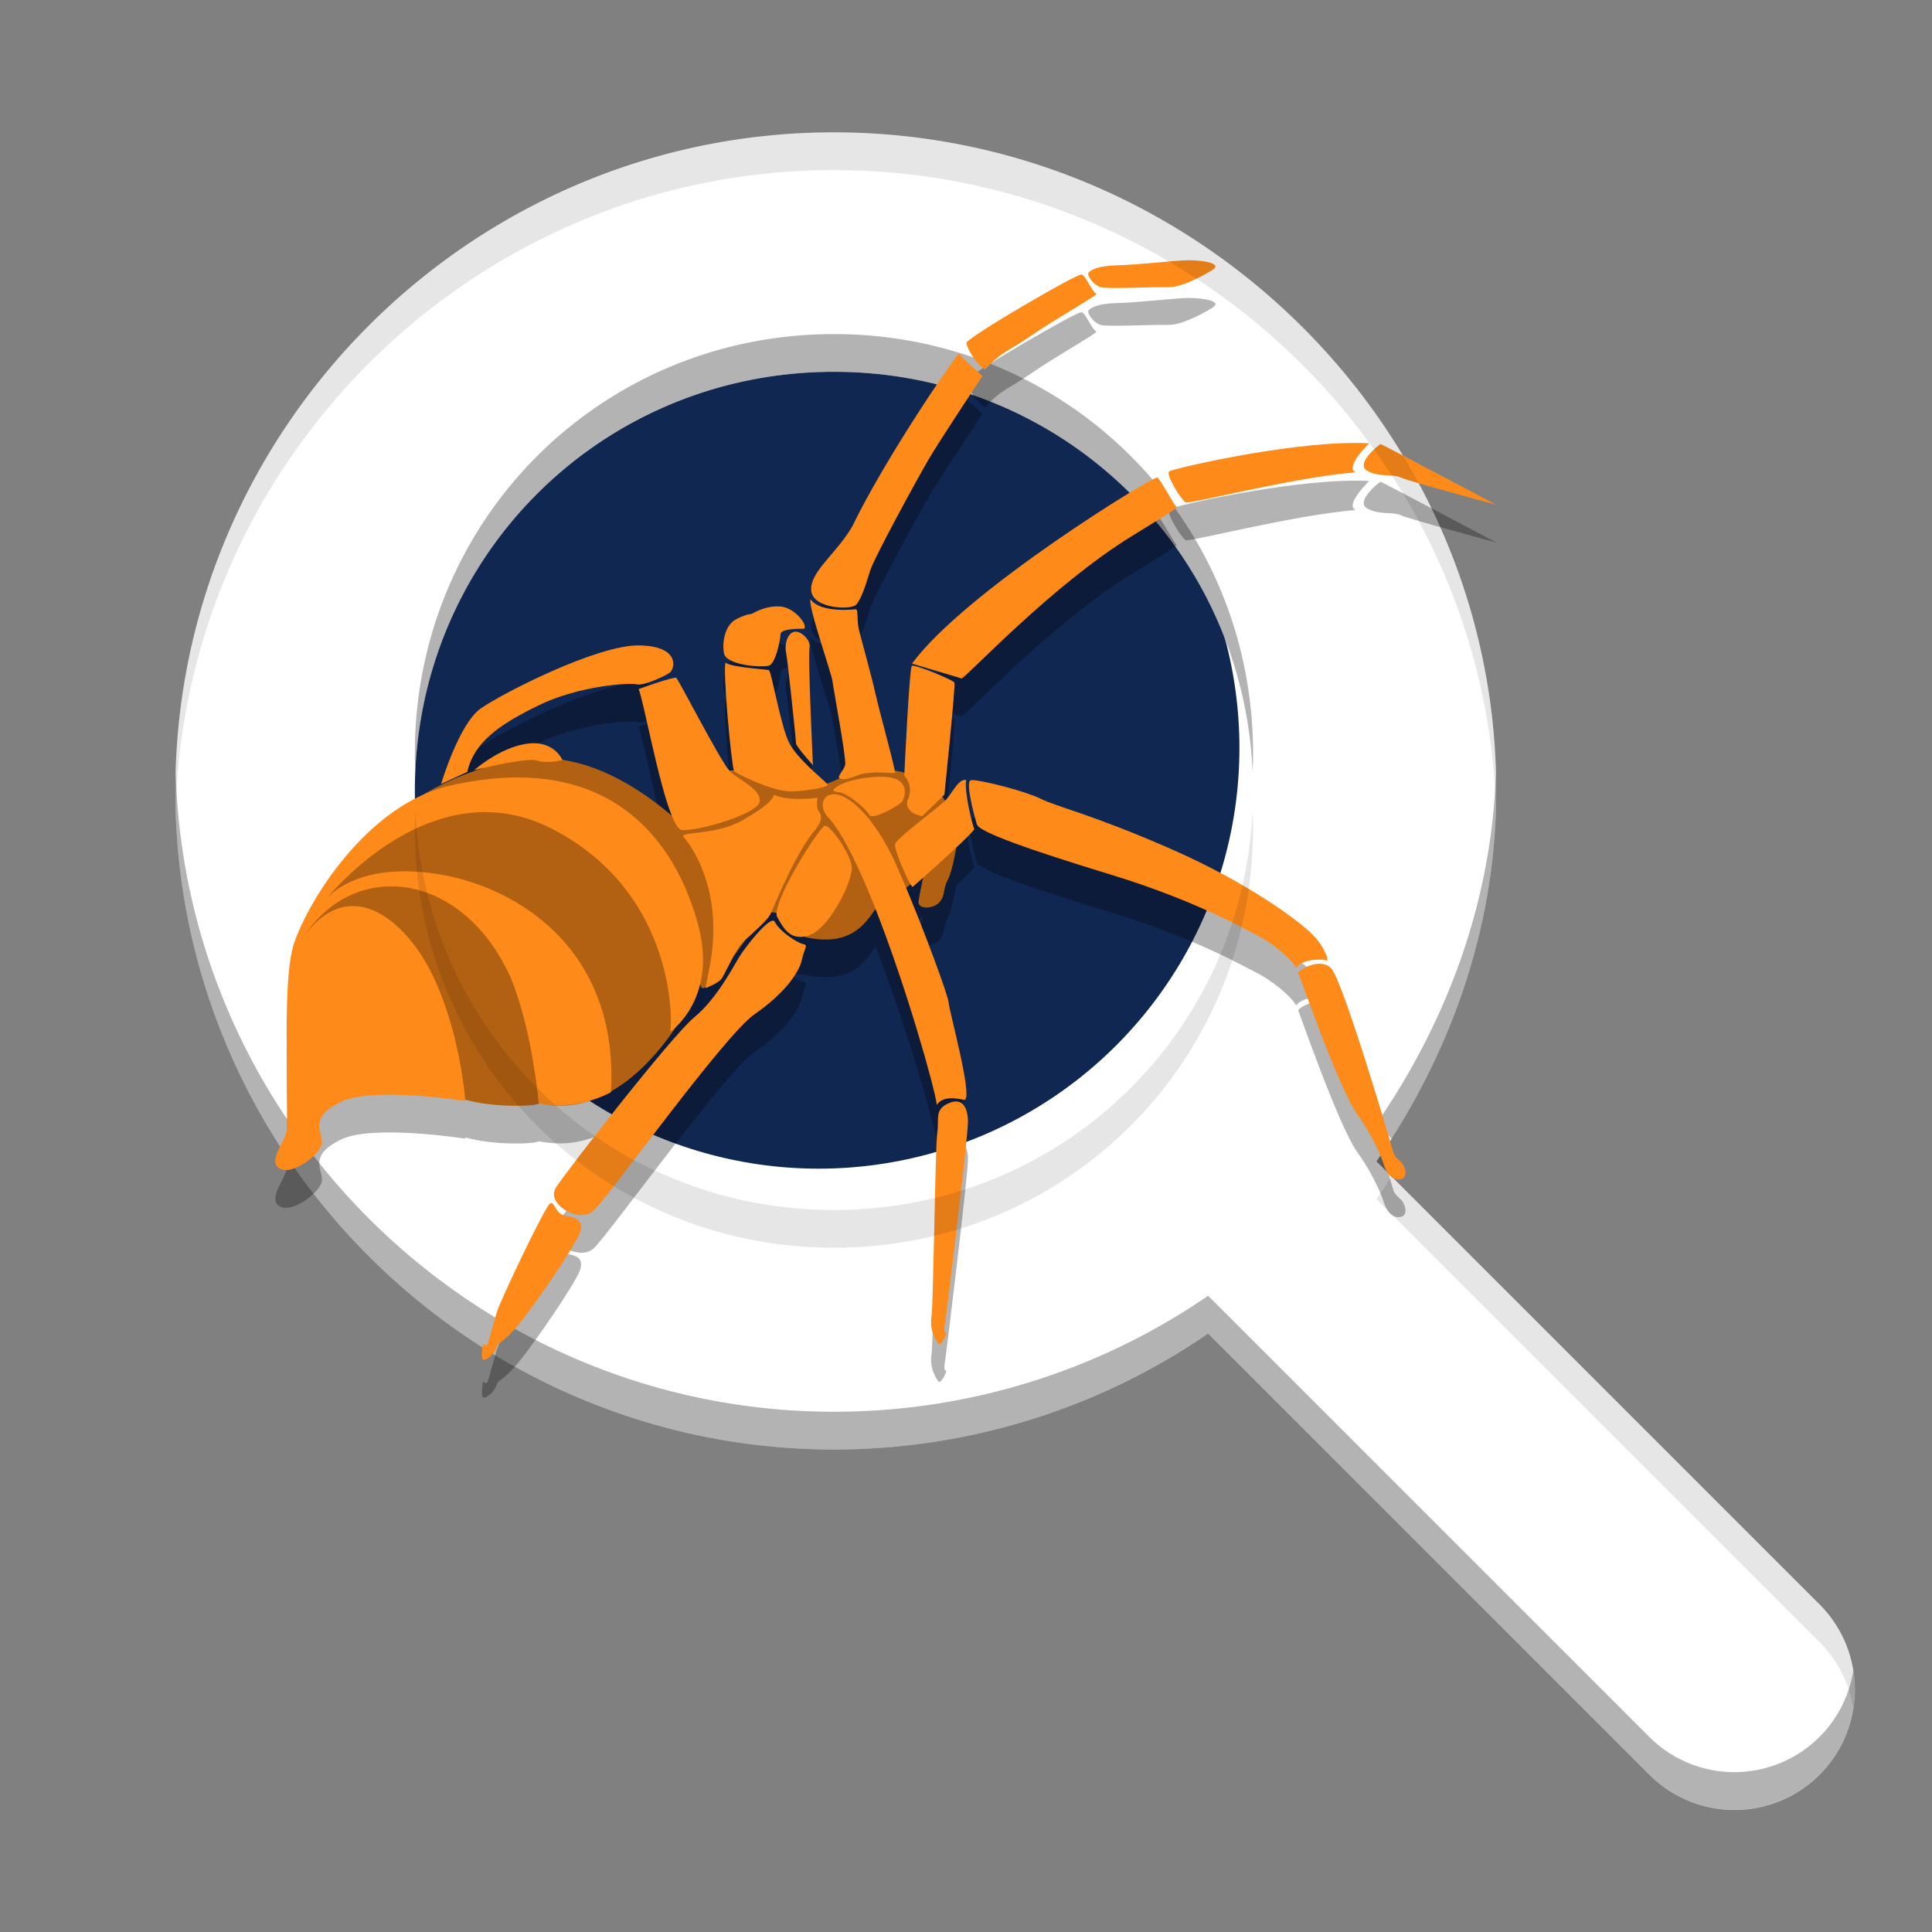 <svg enable-background="new 0 0 216 84.72" version="1.1" viewBox="0 0 512 512" xmlns="http://www.w3.org/2000/svg"><rect x="0" y="0" width="512" height="512" fill="#808080" stroke="none"/><defs><style id="current-color-scheme" type="text/css">.ColorScheme-Text { color:#eeeeec; } .ColorScheme-Highlight { color:#5294e2; }</style></defs><g><circle cx="216.95" cy="198.2" r="122.59" fill="#0f2751" stroke="#fff" stroke-linecap="round" stroke-linejoin="round" stroke-width="22.159" style="paint-order:stroke fill markers"/><path class="ColorScheme-Text" d="m221 35.071c-96.114 0-174.53 78.525-174.53 174.53 0 96.003 78.414 174.53 174.53 174.53 36.556 0 71.008-11.355 99.164-30.741l117.01 117.01a31.907 31.907 0 1 0 44.624-45.615l-117.01-117.01c19.382-28.115 31.732-61.683 31.732-98.172 0-96.004-79.409-174.53-175.52-174.53zm0 63.465c61.796 0 111.06 49.338 111.06 111.06 0 61.723-49.268 111.06-111.06 111.06-61.796 0-111.06-49.341-111.06-111.06 0-61.726 49.268-111.06 111.06-111.06z" color="#eeeeec" fill="#fff" stroke-width="31.732"/><path d="m221 88.535c-61.796 0-111.06 49.338-111.06 111.06 0 1.676 0.045 3.343 0.117 5 2.577-59.369 50.83-106.06 110.95-106.06 60.117 0 108.37 46.696 110.95 106.06 0.072-1.657 0.115-3.324 0.115-5 0-61.726-49.267-111.06-111.06-111.06zm175.44 115.94c-1.045 34.602-13.136 66.438-31.65 93.295l3.982 3.982c17.073-26.838 27.75-58.233 27.75-92.154 0-1.714-0.032-3.42-0.082-5.123zm-349.89 0.123c-0.047 1.662-0.078 3.327-0.078 5 0 96.003 78.415 174.53 174.53 174.53 36.556 0 71.008-11.357 99.164-30.742l117.01 117.01a31.907 31.907 0 0 0 53.965-27.645 31.907 31.907 0 0 1-53.965 17.645l-117.01-117.01c-28.156 19.386-62.608 30.742-99.164 30.742-94.44 0-171.78-75.815-174.45-169.53z" color="#eeeeec" opacity=".3" stroke-width="31.732"/></g><path d="m314.81 78.969c-0.591 1e-3 -1.168 0.021-1.705 0.058-4.307 0.293-12.111 1.171-17.173 1.289-5.056 0.118-6.948 1.279-7.454 1.943-0.507 0.664 1.329 3.418 3.395 3.885 2.072 0.467 13.67-0.147 17.691-0.04 4.026 0.113 10.777-3.913 11.914-4.69 2.36-1.606-2.527-2.458-6.667-2.446zm-28.191 3.775c-1.171-0.287-29.142 15.973-30.527 18.084 0.428 2.415 3.356 6.312 5.006 7.043 4.606-4.932 5.844-4.539 12.207-8.942 6.357-4.403 17.673-10.753 17.233-11.046-1.458-0.968-2.742-4.853-3.919-5.14zm-32.565 21.001c-2.956 3.547-19.949 28.704-28.158 45.685-4.121 7.213-11.198 11.975-10.927 16.957 0.276 4.988 10.567 5.354 11.941 3.851 1.374-1.509 2.584-5.382 3.66-8.906s12.635-24.617 15.451-29.465c2.815-4.848 14.34-22.217 14.34-22.217s-5.562-4.982-6.305-5.906zm105.07 23.638c-19.275 0.027-48.248 6.835-49.262 7.532-1.075 0.738 3.248 7.634 4.318 8.214 1.064 0.58 28.163-6.582 45.076-7.967-2.984-1.34 3.581-7.692 3.581-7.692-1.188-0.062-2.429-0.09-3.714-0.088zm6.754 0.297c-0.282-6e-3 -6.874 5.241-3.541 7.082 3.333 1.835 6.565 0.715 9.025 1.824 2.466 1.103 25.128 7.163 25.128 7.163s-30.337-16.069-30.612-16.069zm-59.18 8.855c-0.85-0.535-50.843 30.05-65.009 49.328l13.148 3.93c1.379-0.4 23.991-24.802 45.312-37.841 10.962-6.79 12.083-7.353 11.514-7.77-0.574-0.417-4.116-7.112-4.966-7.646zm-91.898 32.291c-0.783 1.582 5.58 19.604 5.822 21.733 0.253 2.123 3.755 20.741 3.356 22.172-0.394 1.436-2.27 3.177-1.465 3.565 0.101 0.048 0.206 0.088 0.317 0.12 0.089 0.026 0.186 0.043 0.286 0.058-0.099-0.015-0.197-0.032-0.286-0.058-0.104-0.03-0.201-0.067-0.296-0.11-1.479 0.647-2.627 1.147-3.371 1.369-1.204-1.271-7.931-6.665-10.027-10.81-2.269-4.493-4.684-19.025-5.382-19.268-0.647-0.225-10.068-0.748-11.453-1.987-0.824 1.579 1.378 25.671 2.168 28.532-0.438 9e-3 -0.864 0.024-1.203 0.071-2.445-2.728-13.54-24.309-14.057-24.599-0.518-0.293-8.04 2.263-9.965 2.995 1.345 3.219 5.198 24.753 8.793 33.583-3.591-3.073-8.523-6.806-14.304-9.818-6e-3 -3e-3 -0.012-6e-3 -0.018-0.01-0.015-8e-3 -0.032-0.015-0.047-0.023-0.573-0.298-1.155-0.587-1.744-0.869-0.11-0.052-0.219-0.105-0.33-0.157-0.548-0.258-1.103-0.507-1.663-0.749-0.086-0.037-0.171-0.075-0.258-0.112-1.298-0.551-2.627-1.052-3.98-1.492-0.117-0.038-0.236-0.073-0.354-0.11-0.56-0.177-1.123-0.342-1.691-0.497-0.135-0.037-0.269-0.074-0.405-0.109-0.588-0.154-1.18-0.293-1.776-0.42-0.102-0.022-0.202-0.047-0.304-0.068-0.704-0.144-1.413-0.273-2.126-0.376-0.024-0.056-2.253-5.334-9.461-4.287-7.252 1.053-13.907 7.004-13.907 7.004s1.165-0.291 2.818-0.672c-1.449 0.44-2.849 0.916-4.179 1.412-0.477 0.178-0.961 0.352-1.419 0.534-0.405 0.16-0.783 0.322-1.173 0.484-0.454 0.189-0.908 0.374-1.34 0.563-0.379 0.166-0.734 0.328-1.095 0.493-0.385 0.175-0.765 0.348-1.128 0.521-0.392 0.186-0.761 0.365-1.128 0.546-0.267 0.132-0.526 0.261-0.778 0.389-0.438 0.222-0.85 0.435-1.244 0.644-0.063 0.034-0.122 0.066-0.184 0.099-1.028 0.548-1.839 1.012-2.523 1.412-18.245 8.121-30.832 29.243-34.291 39.18-3.817 10.951-0.822 47.543-2.303 51.073-1.486 3.53-4.618 7.562-1.234 9.065 3.384 1.509 10.924-4.245 10.868-7.201-0.056-2.956-3.458-6.531 5.004-10.647 8.462-4.11 32.96-0.236 32.96-0.236s-0.019-0.237-0.027-0.341c7.744 2.217 18.797 1.744 19.491 1.033h1e-3c1e-3 3.7e-4 0.485 0.102 1.216 0.208-0.147-0.022-0.32-0.043-0.44-0.064 0.278 0.051 0.551 0.081 0.827 0.123 4.61 0.704 8.895 0.143 12.807-1.275-0.033 0.011-0.065 0.02-0.098 0.03 1.562-0.5 3.174-1.145 4.808-2.011 0.01-0.162 0.014-0.321 0.023-0.483-5e-3 0.09-6e-3 0.178-0.011 0.269 7.536-4.267 13.396-11.351 17.253-17.102-0.017 0.016-0.024 0.021-0.041 0.037 1.87-1.773 5.016-5.483 6.451-11.415-2.2e-4 6.8e-4 2e-4 2e-3 0 3e-3 4.7e-4 3e-3 6.9e-4 6e-3 1e-3 0.01 4e-3 0.031 0.012 0.058 0.017 0.088 0.021 0.127 0.046 0.241 0.078 0.345 0.011 0.034 0.019 0.07 0.031 0.102 0.042 0.112 0.093 0.209 0.154 0.287 0.083 0.105 0.183 0.179 0.307 0.214 0.019 5e-3 0.042 6e-3 0.062 0.01 0.046 8e-3 0.095 0.013 0.147 0.011 0.027-6.9e-4 0.054-2e-3 0.082-6e-3 0.035-4e-3 0.073-0.015 0.11-0.023 0.126-0.027 0.264-0.073 0.422-0.149 5e-3 -2e-3 8e-3 -2e-3 0.013-4e-3 1e-3 -6.5e-4 4e-3 -2e-3 6e-3 -3e-3 5e-3 -2e-3 9e-3 -3e-3 0.014-6e-3 -2e-3 0.011-0.041 0.208-0.041 0.208s3.636-1.289 4.458-2.747c0.508-0.9 1.78-3.474 2.969-5.675 3e-3 -5e-3 7e-3 -0.01 0.011-0.016 0.035-0.048 0.069-0.096 0.105-0.144 0.982-1.336 1.861-2.551 2.784-3.845 0.087-0.122 0.179-0.246 0.266-0.368-3e-3 3e-3 -5e-3 6e-3 -8e-3 8e-3 4e-3 -6e-3 7e-3 -0.01 0.011-0.016 2.143-1.994 5.955-5.309 6.609-6.779 0.03-0.067 0.176-0.407 0.219-0.507 6.9e-4 -6e-5 2e-3 5e-5 3e-3 0-2.2e-4 5e-4 -1e-3 2e-3 -1e-3 3e-3 0.116-7e-3 0.228-3e-3 0.338 1e-3 0.151 8e-3 0.298 0.021 0.436 0.047 0.231 0.042 0.444 0.104 0.628 0.175-0.017 0.416 0.028 0.763 0.161 1.006 1.807 3.299 3.221 5.344 6.346 5.299 0.333-4e-3 0.668-0.045 1.005-0.11 6.2e-4 5.6e-4 6.9e-4 6.9e-4 1e-3 1e-3 -6.9e-4 1.7e-4 -3e-3 -1.8e-4 -4e-3 0 0.083 0.076 0.118 0.106 0.202 0.184 0.481 0.104 0.943 0.189 1.398 0.265 0.05 8e-3 0.099 0.016 0.149 0.024 0.429 0.069 0.848 0.128 1.255 0.174 0.016 1e-3 0.032 3e-3 0.048 6e-3 0.872 0.097 1.693 0.14 2.468 0.137 0.025-9e-5 0.049 1.7e-4 0.074 0 0.382-3e-3 0.753-0.015 1.112-0.04 0.371-0.025 0.731-0.063 1.08-0.11 0.339-0.046 0.666-0.103 0.985-0.168 0.018-3e-3 0.036-6e-3 0.054-0.01 0.626-0.131 1.212-0.298 1.763-0.495 0.336-0.12 0.657-0.252 0.968-0.393 0.136-0.062 0.267-0.128 0.399-0.194 0.21-0.105 0.414-0.214 0.613-0.327 0.119-0.068 0.239-0.133 0.354-0.204 0.271-0.167 0.533-0.341 0.784-0.522 0.109-0.078 0.212-0.16 0.317-0.241 0.173-0.133 0.342-0.269 0.505-0.408 0.099-0.084 0.199-0.166 0.294-0.252 0.22-0.197 0.433-0.398 0.637-0.603 0.339-0.341 0.656-0.69 0.957-1.044 0.048-0.057 0.093-0.113 0.14-0.17 0.255-0.306 0.497-0.614 0.729-0.921 0.044-0.059 0.088-0.117 0.132-0.175 0.164-0.221 0.314-0.433 0.468-0.651 0.246-0.346 0.484-0.682 0.712-1.012 0.038-0.055 0.081-0.116 0.119-0.17 8.228 20.891 15.628 47.165 16.253 51.915 2.066-3.018 7.021-1.149 7.415-1.329 2.106-0.985-4.098-23.36-4.318-25.905-0.175-1.97-6.325-18.537-11.232-30.27 6e-3 -5e-3 0.013-0.01 0.02-0.016 0.387-0.293 0.754-0.598 1.1-0.911 8e-3 -6e-3 0.017-0.013 0.024-0.02l-1e-3 -1e-3c5e-4 -4.6e-4 6.9e-4 -6.9e-4 1e-3 -1e-3 4.3e-4 6.9e-4 -4.3e-4 2e-3 0 3e-3 0.273 0.448 0.491 0.722 0.601 0.701 0.224-0.196 1.361-1.201 2.747-2.434-2.7e-4 1e-3 2.8e-4 1e-3 0 3e-3 -0.161 0.801-0.269 1.347-0.437 2.204-0.099 0.5-0.195 0.981-0.284 1.445-0.202 1.046-0.374 1.966-0.467 2.532-1.1e-4 6.4e-4 1.1e-4 2e-3 0 3e-3 -0.022 0.137-0.028 0.266-0.017 0.386 7e-5 6.9e-4 -8e-5 2e-3 0 3e-3 0.011 0.12 0.037 0.231 0.078 0.334 0.567 1.46 3.908 1.274 5.406-0.362 0.214-0.232 0.387-0.459 0.529-0.682 6e-4 -6.9e-4 2e-3 -2e-3 3e-3 -3e-3 0.142-0.222 0.253-0.442 0.342-0.661 5.7e-4 -1e-3 6.9e-4 -3e-3 1e-3 -4e-3 2e-3 -5e-3 3e-3 -0.01 6e-3 -0.016 0.176-0.436 0.27-0.873 0.354-1.332 0.019-0.106 0.04-0.218 0.059-0.327 0.023-0.129 0.045-0.255 0.071-0.389 0.047-0.245 0.102-0.5 0.173-0.766 3.7e-4 -1e-3 6.9e-4 -3e-3 1e-3 -4e-3 1e-3 -6e-3 5e-3 -0.013 7e-3 -0.02 0.142-0.528 0.348-1.101 0.695-1.742 0.01-0.019 0.02-0.046 0.03-0.065 0.099-0.188 0.197-0.403 0.293-0.635 0.036-0.089 0.072-0.181 0.108-0.275 0.051-0.133 0.1-0.276 0.15-0.419 0.119-0.343 0.234-0.705 0.345-1.091 0.032-0.109 0.064-0.211 0.095-0.323 0.126-0.455 0.246-0.924 0.359-1.403 0.18-0.755 0.332-1.471 0.477-2.192 0.16-0.802 0.298-1.552 0.405-2.165 4.4e-4 -2e-3 6.9e-4 -1e-3 1e-3 -4e-3 2.782-2.599 4.929-4.728 4.781-4.972-0.388-0.653-2.709-9.701-2.157-12.955-1.993-0.366-3.525 3.215-5.237 5.14-0.093 0.104-0.226 0.236-0.374 0.376-0.23-0.389-0.411-0.682-0.678-1.117l-5.354 5.191s-1.127-0.172-2.189-0.749c1.062 0.576 2.188 0.746 2.188 0.746l5.883-5.704s2.99-28.911 2.658-29.705c-0.282-0.676-10.618-4.904-11.282-4.414-0.634 0.473-1.857 25.931-1.97 28.317-0.809-0.215-1.658-0.405-2.557-0.558-0.751-3.841-4.1-15.848-5.135-20.467-1.087-4.853-3.693-14.172-4.335-16.756-0.642-2.584-0.147-5.41-0.839-5.545 0 0-9.336 1.154-12.016-2.63zm-8.792 1.87c-3.69-3e-3 -6.708 1.97-6.708 1.97s-1.734 0.079-4.375 1.531c-2.641 1.458-3.659 5.749-3.057 8.947 0.597 3.198 10.252 3.85 11.969 3.237 1.712-0.614 2.951-6.695 3.019-8.333 0.062-1.638 6.199-1.412 6.199-1.412 1.182-0.788-2.286-5.609-6.301-5.913-0.251-0.019-0.5-0.027-0.746-0.027zm4.656 6.707c-0.261 0.021-0.509 0.096-0.735 0.235-1.807 1.12-1.909 4.087-1.594 5.382 0.321 1.301 2.562 22.398 2.618 23.963-0.09 0.715 4.482 5.787 4.482 5.787s-1.369-29.074-0.901-31.163c0.409-1.828-2.044-4.35-3.871-4.205zm-41.228 3.636c-11.019-0.225-36.249 12.656-42.025 16.704-5.777 4.054-10.528 20.033-10.528 20.033l6.931-3.193c1.847-7.77 8.035-12.342 18.906-17.646 10.867-5.309 24.296-6.058 26.007-5.579 1.712 0.473 7.421-2.122 8.749-3.074 1.329-0.952 2.978-7.027-8.04-7.246zm25.145 33.388c0.67 0.574 10.444 5.579 15.495 5.303 4.419-0.241 8.39-0.995 9.155-1.579 0.055-0.042 0.094-0.083 0.115-0.123-0.021 0.04-0.059 0.081-0.115 0.123-0.763 0.585-4.733 1.341-9.154 1.582-5.05 0.276-14.824-4.729-15.495-5.303-3.4e-4 -2.9e-4 -6.9e-4 -2e-3 -1e-3 -3e-3zm38.478 0.289c1.909 0.024 3.581 0.184 4.189 0.127 1.1e-4 6.7e-4 -1.1e-4 2e-3 0 3e-3 -1.216 0.113-6.689-0.642-9.796 0.563-1.556 0.606-2.588 0.922-3.333 1.04-0.37 0.059-0.669 0.068-0.926 0.04 0.257 0.028 0.555 0.019 0.926-0.04 0.745-0.119 1.778-0.438 3.332-1.043 1.554-0.602 3.7-0.715 5.609-0.691zm-0.928 1.169c-0.392 0.017-0.784 0.032-1.17 0.065 0.387-0.033 0.778-0.048 1.17-0.065zm-2.082 0.166c-0.284 0.033-0.57 0.063-0.848 0.103 0.278-0.04 0.563-0.07 0.848-0.103zm-1.727 0.246c-0.279 0.048-0.557 0.096-0.825 0.15 0.269-0.054 0.545-0.102 0.825-0.15zm-1.632 0.324c-0.234 0.054-0.463 0.108-0.685 0.164 0.223-0.057 0.449-0.11 0.685-0.164zm13.724 0.017c0.127 0.224 0.253 0.482 0.364 0.774-0.11-0.291-0.236-0.55-0.364-0.774zm17.249 0.105c-0.179 6.1e-4 -0.318 0.015-0.412 0.044-1.498 0.467 1.025 9.701 1.633 11.7 0.608 1.999 13.75 6.666 35.681 13.36 21.936 6.694 34.891 14.16 38.55 15.995 3.66 1.835 8.992 6.025 10.388 8.62 1.802-2.534 7.353-2.319 8.057-1.908 0.704 0.405-0.282-3.425-3.79-6.96-3.508-3.536-16.834-13.568-37.481-22.628-20.646-9.059-30.415-11.227-34.469-13.282-3.8-1.921-15.479-4.951-18.158-4.942zm-32.398 0.241c-0.235 0.068-0.456 0.136-0.671 0.205 0.217-0.069 0.433-0.137 0.671-0.205zm-1.2 0.378c-0.226 0.08-0.42 0.159-0.613 0.238 0.194-0.079 0.386-0.158 0.613-0.238zm-0.996 0.393c-0.229 0.104-0.412 0.205-0.57 0.301 0.159-0.096 0.341-0.197 0.57-0.301zm-0.886 0.497c-0.224 0.147-0.432 0.286-0.616 0.415 0.182-0.128 0.394-0.269 0.616-0.415zm-1.221 0.924c-0.025 0.031-0.056 0.063-0.074 0.092 0.017-0.029 0.048-0.061 0.074-0.092zm0.117 0.526c3e-3 1e-3 0.011 3e-3 0.014 4e-3 -1e-3 5.5e-4 -3e-3 6.9e-4 -4e-3 1e-3 -4e-3 -2e-3 -6e-3 -3e-3 -0.01-6e-3zm18.625 1.005c-0.065 0.354-0.168 0.71-0.301 1.06 0.133-0.35 0.236-0.706 0.301-1.06zm-38.603 0.276c0.165 0.389 0.26 0.793 0.266 1.217 1e-3 0.103-0.015 0.206-0.043 0.311 0.028-0.106 0.043-0.211 0.041-0.314-6e-3 -0.423-0.1-0.827-0.265-1.214zm15.568 0.418h1e-3s-0.056 0.321-0.105 0.73c0.049-0.409 0.103-0.727 0.103-0.73zm22.734 0.368c-0.067 0.175-0.141 0.349-0.222 0.521-0.01 0.017-0.038 0.041-0.051 0.059 0.014-0.019 0.039-0.043 0.05-0.061 0.082-0.171 0.157-0.345 0.224-0.519zm11.009 0.464c-0.232 0.219-0.548 0.493-0.89 0.784 0.34-0.29 0.661-0.568 0.89-0.784zm-49.109 0.337c-0.028 0.087-0.062 0.176-0.109 0.265 0.047-0.089 0.081-0.177 0.109-0.265zm-0.15 0.331c-0.05 0.086-0.105 0.172-0.171 0.259 0.067-0.087 0.121-0.173 0.171-0.259zm-0.229 0.328c-0.073 0.089-0.151 0.18-0.241 0.27 0.09-0.09 0.168-0.181 0.241-0.27zm-0.296 0.323c-0.099 0.097-0.206 0.193-0.323 0.29 0.116-0.097 0.224-0.194 0.323-0.29zm-0.375 0.334c-0.086 0.071-0.182 0.142-0.277 0.212 0.095-0.071 0.191-0.142 0.277-0.212zm40.553 0.461c0.351 0.519 0.866 0.908 1.397 1.196-0.531-0.288-1.046-0.677-1.397-1.196zm-41.203 4e-3c-0.231 0.156-0.474 0.311-0.742 0.467 0.268-0.156 0.51-0.311 0.742-0.467zm-1.087 0.66c-0.29 0.16-0.593 0.318-0.916 0.476 0.322-0.158 0.626-0.316 0.916-0.476zm-70.194 0.197c0.666-4e-3 1.337 0.015 2.013 0.047-0.675-0.032-1.346-0.048-2.013-0.044-0.65 4e-3 -1.295 0.028-1.936 0.065 0.641-0.037 1.286-0.064 1.936-0.068zm2.198 0.055c0.675 0.036 1.354 0.09 2.037 0.164-0.683-0.074-1.362-0.129-2.037-0.164zm-4.342 0.025c-0.638 0.041-1.271 0.094-1.899 0.166 0.629-0.071 1.262-0.125 1.899-0.166zm6.476 0.15c0.688 0.077 1.379 0.172 2.075 0.29-0.695-0.118-1.387-0.213-2.075-0.29zm-8.472 0.028c-0.612 0.071-1.219 0.155-1.821 0.253 0.602-0.098 1.21-0.183 1.821-0.253zm73.05 0.198c-0.352 0.166-0.718 0.329-1.098 0.491 0.38-0.162 0.747-0.325 1.098-0.491zm-62.453 0.072c0.675 0.115 1.355 0.254 2.037 0.41-0.682-0.156-1.361-0.295-2.037-0.41zm-12.566 6e-3c-0.611 0.102-1.217 0.219-1.819 0.347 0.601-0.128 1.207-0.245 1.819-0.347zm-2.028 0.393c-0.388 0.085-0.771 0.181-1.155 0.276 0.384-0.095 0.767-0.191 1.155-0.276zm16.926 0.081c0.685 0.163 1.373 0.343 2.065 0.549-0.691-0.206-1.38-0.386-2.065-0.549zm58.668 0.089c-0.385 0.16-0.781 0.316-1.187 0.47 0.405-0.154 0.803-0.311 1.187-0.47zm-78.11 0.467c-0.274 0.077-0.549 0.153-0.821 0.235 0.272-0.082 0.547-0.158 0.821-0.235zm21.536 3e-3c0.688 0.206 1.379 0.438 2.072 0.688-0.693-0.25-1.384-0.482-2.072-0.688zm54.961 0.163c-0.399 0.147-0.805 0.29-1.216 0.43 0.41-0.141 0.818-0.283 1.216-0.43zm-78.847 0.563c-0.195 0.067-0.394 0.128-0.587 0.197 0.194-0.069 0.392-0.13 0.587-0.197zm77.167 0.027c-0.445 0.148-0.894 0.289-1.345 0.427 0.45-0.139 0.9-0.279 1.345-0.427zm-50.938 0.03c0.216 0.08 0.433 0.165 0.65 0.249-0.217-0.084-0.433-0.169-0.65-0.249zm1.274 0.497c0.205 0.084 0.409 0.169 0.614 0.256-0.205-0.087-0.41-0.173-0.614-0.256zm52.597 8e-3c-0.045 0.021-0.09 0.043-0.136 0.064 0.045-0.021 0.091-0.042 0.136-0.064zm-4.635 5e-3c-0.534 0.161-1.067 0.315-1.596 0.46 0.53-0.146 1.063-0.299 1.596-0.46zm-78.021 0.381c-0.264 0.107-0.522 0.221-0.783 0.331 0.261-0.111 0.519-0.225 0.783-0.331zm31.353 0.16c0.212 0.095 0.424 0.189 0.637 0.289-0.213-0.1-0.425-0.194-0.637-0.289zm44.243 0.136c-0.297 0.077-0.596 0.157-0.887 0.228 0.291-0.071 0.591-0.151 0.887-0.228zm-42.972 0.459c0.192 0.093 0.383 0.182 0.575 0.279 6.028 3.051 10.931 6.695 14.917 10.63-3.985-3.934-8.888-7.576-14.916-10.627-0.192-0.097-0.384-0.188-0.576-0.282zm41.054 7e-3c-0.165 0.037-0.335 0.079-0.497 0.113 0.162-0.035 0.331-0.076 0.497-0.113zm-75.687 0.103c-0.297 0.135-0.591 0.275-0.885 0.415 0.294-0.14 0.587-0.279 0.885-0.415zm73.959 0.253c-0.055 0.01-0.112 0.021-0.166 0.031 0.054-0.01 0.111-0.021 0.166-0.031zm-1.282 0.214c-0.071 0.01-0.143 0.022-0.212 0.031 0.069-0.01 0.142-0.021 0.212-0.031zm-1.156 0.139c-0.039 3e-3 -0.086 0.011-0.125 0.014l-3e-3 -3e-3c0.042-3e-3 0.084-7e-3 0.127-0.011zm-73.45 0.318c-0.289 0.145-0.58 0.289-0.865 0.439 0.285-0.149 0.575-0.293 0.865-0.439zm-2.136 1.128c-0.184 0.102-0.373 0.201-0.555 0.304 0.182-0.104 0.371-0.202 0.555-0.304zm-2.256 1.31c-0.247 0.151-0.487 0.305-0.73 0.459 0.243-0.153 0.483-0.307 0.73-0.459zm-1.736 1.103c-0.25 0.164-0.497 0.33-0.743 0.495 0.246-0.166 0.492-0.331 0.743-0.495zm-1.663 1.127c-0.242 0.169-0.486 0.338-0.723 0.508 0.238-0.17 0.481-0.339 0.723-0.508zm-1.694 1.22c-0.187 0.139-0.379 0.277-0.562 0.416 0.183-0.139 0.375-0.277 0.562-0.416zm-1.889 1.446c-0.79 0.626-1.54 1.248-2.257 1.863 0.718-0.615 1.467-1.236 2.257-1.863zm-2.525 2.093c-0.703 0.608-1.378 1.209-2.005 1.789 0.628-0.58 1.302-1.181 2.005-1.789zm-4.109 3.808c-0.244 0.243-0.461 0.467-0.688 0.698 0.23-0.234 0.44-0.451 0.688-0.698zm73.746 0.658c1.131 1.365 2.169 2.751 3.119 4.147-0.95-1.396-1.988-2.782-3.119-4.147zm-61.877 0.756c0.049-1e-3 0.097 1e-3 0.146 0-0.217 7e-3 -0.433 0.026-0.65 0.038 0.168-0.01 0.335-0.032 0.504-0.038zm1.602 0c0.141 3e-3 0.282 5e-5 0.423 6e-3 -0.028-1e-3 -0.056-3e-3 -0.084-4e-3 -0.113-4e-3 -0.226 1e-3 -0.34-1e-3zm-3.252 0.123c-0.923 0.093-1.841 0.232-2.75 0.425 0.909-0.193 1.827-0.331 2.75-0.425zm5.313 3e-3c0.114 0.011 0.227 0.02 0.341 0.033-0.114-0.013-0.227-0.021-0.341-0.033zm-17.283 0.259c-0.227 0.241-0.447 0.475-0.65 0.695 0.207-0.226 0.416-0.447 0.65-0.695zm19.257 0.013c0.124 0.022 0.247 0.044 0.371 0.068-0.124-0.023-0.247-0.046-0.371-0.068zm-10.158 0.175c-0.495 0.108-0.988 0.229-1.478 0.367 0.49-0.137 0.982-0.259 1.478-0.367zm12.144 0.248c0.124 0.031 0.248 0.065 0.372 0.098-0.124-0.033-0.248-0.066-0.372-0.098zm-13.677 0.136c-0.982 0.277-1.95 0.615-2.904 1.012 0.954-0.397 1.923-0.735 2.904-1.012zm15.703 0.449c0.071 0.024 0.142 0.051 0.214 0.075-0.071-0.024-0.142-0.051-0.214-0.075zm-24.443 0.255c-0.59 0.659-1.096 1.242-1.384 1.589-0.013 0.015-0.033 0.035-0.045 0.05 0.291-0.351 0.81-0.948 1.429-1.639zm5.678 0.374c-0.464 0.197-0.925 0.407-1.381 0.633 0.457-0.226 0.917-0.436 1.381-0.633zm20.581 0.041c0.076 0.031 0.152 0.059 0.228 0.091-0.076-0.031-0.152-0.06-0.228-0.091zm-22.027 0.626c-0.472 0.235-0.94 0.483-1.403 0.749-0.448 0.257-0.891 0.531-1.329 0.817 0.439-0.286 0.881-0.559 1.329-0.817 0.462-0.265 0.931-0.514 1.403-0.749zm23.881 0.195c0.112 0.054 0.225 0.107 0.337 0.163-0.112-0.056-0.225-0.109-0.337-0.163zm1.913 1.001c0.114 0.065 0.227 0.131 0.341 0.197-0.114-0.066-0.227-0.132-0.341-0.197zm-28.694 0.48c-0.432 0.286-0.86 0.584-1.281 0.899 0.421-0.314 0.849-0.613 1.281-0.899zm30.591 0.676c0.099 0.065 0.196 0.134 0.294 0.2-0.098-0.066-0.196-0.135-0.294-0.2zm-31.924 0.263c-0.413 0.31-0.821 0.634-1.223 0.971 0.402-0.337 0.809-0.661 1.223-0.971zm81.476 0.729c0.734 1.222 1.419 2.447 2.034 3.667-0.615-1.22-1.3-2.444-2.034-3.667zm-47.78 0.252c0.086 0.065 0.172 0.13 0.258 0.195-0.086-0.066-0.171-0.131-0.258-0.195zm-35.039 0.091c-0.413 0.35-0.82 0.714-1.22 1.093 0.4-0.378 0.807-0.743 1.22-1.093zm-1.305 1.173c-0.411 0.391-0.816 0.796-1.213 1.219-0.389 0.413-0.768 0.845-1.142 1.288 0.374-0.443 0.753-0.874 1.142-1.288 0.397-0.422 0.802-0.827 1.213-1.219zm38.041 0.092c0.093 0.079 0.187 0.155 0.28 0.235-0.093-0.08-0.187-0.156-0.28-0.235zm81.524 1.445c-1.842 0.107-7.031 6.682-8.716 9.335-1.858 2.922-5.996 11.228-12.099 16.267-6.103 5.045-33.895 40.786-36.659 45.127-2.764 4.335 6.104 9.61 9.949 6.154 3.845-3.463 34.644-46.512 42.628-52.041 7.984-5.535 11.846-11.042 12.583-14.409 0.738-3.373 1.841-3.925 0.293-4.252-1.548-0.327-6.306-3.422-7.522-5.995-0.111-0.139-0.267-0.198-0.457-0.187zm-79.79 0.112c0.101 0.097 0.203 0.193 0.304 0.292-0.101-0.098-0.203-0.195-0.304-0.292zm-42.229 0.977c-0.368 0.44-0.728 0.893-1.081 1.361 0.353-0.468 0.714-0.922 1.081-1.361zm43.934 0.751c0.088 0.095 0.175 0.192 0.263 0.289-0.088-0.096-0.175-0.194-0.263-0.289zm-45.11 0.739c-0.35 0.469-0.693 0.952-1.028 1.449-8e-3 0.011-0.017 0.021-0.025 0.033 0.342-0.51 0.695-1.001 1.053-1.482zm46.759 1.143c0.067 0.081 0.133 0.166 0.2 0.248-0.067-0.082-0.133-0.166-0.2-0.248zm1.49 1.915c0.043 0.058 0.087 0.114 0.13 0.173-0.043-0.059-0.087-0.114-0.13-0.173zm43.795 0.067c0.416 1.069 0.804 2.13 1.143 3.17-0.34-1.04-0.727-2.101-1.143-3.17zm-42.373 1.978c0.072 0.109 0.144 0.218 0.215 0.328-0.071-0.11-0.143-0.219-0.215-0.328zm1.408 2.269c0.072 0.123 0.142 0.248 0.214 0.372-0.071-0.124-0.142-0.249-0.214-0.372zm217.22 1.448c-2.926-0.113-6.042 2.155-5.89 2.328 0.203 0.231 10.652 30.596 15.708 37.645s7.015 13.271 7.015 13.271 1.082 4.088 3.998 3.925c2.917-0.152 1.508-3.946 0.331-4.853-1.171-0.912-1.694-1.943-1.694-1.943s-13.514-46.355-16.734-49.299c-0.805-0.733-1.759-1.035-2.734-1.073zm-215.85 1.039c0.037 0.072 0.073 0.147 0.11 0.219-0.037-0.073-0.073-0.147-0.11-0.219zm-18.616 3.741c0.322 0.719 0.639 1.438 0.935 2.16-0.296-0.722-0.614-1.442-0.935-2.16zm1.251 2.968c0.275 0.69 0.547 1.379 0.8 2.066-0.252-0.688-0.526-1.377-0.8-2.066zm1.033 2.73c0.266 0.742 0.526 1.48 0.767 2.215-0.241-0.734-0.502-1.474-0.767-2.215zm0.928 2.727c0.258 0.8 0.504 1.593 0.735 2.378-0.23-0.784-0.478-1.58-0.735-2.378zm0.795 2.59c0.258 0.885 0.499 1.756 0.725 2.614 1.16 4.421 1.889 8.365 2.355 11.457-0.472-3.104-1.208-7.08-2.355-11.457-0.225-0.857-0.468-1.731-0.725-2.614zm58.604 1.935c-0.269 0.217-0.425 0.327-0.425 0.327 6e-5 -3.6e-4 -4e-5 0 0 0 0 0 0.203-0.152 0.425-0.326zm-55.402 12.982c0.138 0.968 0.255 1.813 0.34 2.546-0.086-0.73-0.204-1.604-0.34-2.546zm0.415 3.213c0.065 0.605 0.116 1.062 0.147 1.421-0.034-0.368-0.086-0.863-0.147-1.421zm130.17 2.591c-0.541 0.02-1.162 0.173-1.872 0.485-3.795 1.667-2.426 4.104-2.972 7.731-0.546 3.626-1.041 45.769-1.526 48.685-0.484 2.917 0.405 5.326 1.93 7.443 1.07-0.096 2.027-2.916 2.027-2.916s-0.827 7e-3 -0.478-1.864c0.338-1.858 6.323-51.067 6.188-54.468-0.11-2.763-0.952-5.181-3.296-5.096zm-99.408 0.419c-0.058 0.012-0.116 0.024-0.174 0.035 0.058-0.011 0.116-0.024 0.174-0.035zm-2.995 0.45c-0.117 0.012-0.233 0.022-0.348 0.033 0.115-0.01 0.232-0.021 0.348-0.033zm-5.405 0.057c0.115 9e-3 0.239 0.017 0.361 0.025-0.123-9e-3 -0.244-0.016-0.361-0.025zm1.278 0.073c0.148 7e-3 0.294 0.012 0.449 0.016-0.157 0-0.299-0.01-0.449-0.016zm-0.66 25.925c-0.069 0-0.143 0.019-0.221 0.051-1.244 0.512-13.321 25.94-14.194 28.935-0.873 2.995-2.123 7.574-2.41 8.378-0.287 0.805-1.216-0.085-1.216-0.085s-0.85 4.532 0.316 4.29c1.165-0.236 2.865-1.947 3.288-3.433 0.417-1.492 1.938-0.62 7.912-8.62 5.974-8.001 13.861-19.875 14.34-22.217 0.49-2.331-0.354-3.333-3.991-3.93-2.586-0.417-2.783-3.417-3.823-3.368z" opacity=".3" stroke-width="5.63"/><g transform="translate(-21.281 -41.311)" stroke-width="5.63"><path d="m336.09 110.28c-0.591 1e-3 -1.168 0.021-1.705 0.058-4.307 0.293-12.111 1.171-17.173 1.289-5.056 0.118-6.948 1.279-7.454 1.943-0.507 0.664 1.329 3.418 3.395 3.885 2.072 0.467 13.67-0.147 17.691-0.04 4.026 0.113 10.777-3.913 11.914-4.69 2.36-1.606-2.527-2.458-6.667-2.446zm-28.191 3.775c-1.171-0.287-29.142 15.973-30.527 18.084 0.428 2.415 3.356 6.312 5.006 7.043 4.606-4.932 5.844-4.539 12.207-8.942 6.357-4.403 17.673-10.753 17.233-11.046-1.458-0.968-2.742-4.853-3.919-5.14zm-32.565 21.001c-2.956 3.547-19.949 28.704-28.158 45.685-4.121 7.213-11.198 11.975-10.927 16.957 0.276 4.988 10.567 5.354 11.941 3.851 1.374-1.509 2.584-5.382 3.66-8.906s12.635-24.617 15.451-29.465c2.815-4.848 14.34-22.217 14.34-22.217s-5.562-4.982-6.305-5.906zm105.07 23.638c-19.275 0.027-48.248 6.835-49.262 7.532-1.075 0.738 3.248 7.634 4.318 8.214 1.064 0.58 28.163-6.582 45.076-7.967-2.984-1.34 3.581-7.692 3.581-7.692-1.188-0.062-2.429-0.09-3.714-0.088zm6.754 0.297c-0.282-6e-3 -6.874 5.241-3.541 7.082 3.333 1.835 6.565 0.715 9.025 1.824 2.466 1.103 25.128 7.163 25.128 7.163s-30.337-16.069-30.612-16.069zm-59.18 8.855c-0.85-0.535-50.843 30.05-65.009 49.328l13.148 3.93c1.379-0.4 23.991-24.802 45.312-37.841 10.962-6.79 12.083-7.353 11.514-7.77-0.574-0.417-4.116-7.112-4.966-7.646zm-91.898 32.291c-0.783 1.582 5.58 19.604 5.822 21.733 0.253 2.123 3.755 20.741 3.356 22.172-0.394 1.436-2.27 3.177-1.465 3.565 0.101 0.048 0.206 0.088 0.317 0.12 0.089 0.026 0.186 0.043 0.286 0.058-0.099-0.015-0.197-0.032-0.286-0.058-0.104-0.03-0.201-0.067-0.296-0.11-1.479 0.647-2.627 1.147-3.371 1.369-1.204-1.271-7.931-6.665-10.027-10.81-2.269-4.493-4.684-19.025-5.382-19.268-0.647-0.225-10.068-0.748-11.453-1.987-0.824 1.579 1.378 25.671 2.168 28.532-0.438 9e-3 -0.864 0.024-1.203 0.071-2.445-2.728-13.54-24.309-14.057-24.599-0.518-0.293-8.04 2.263-9.965 2.995 1.345 3.219 5.198 24.753 8.793 33.583-3.591-3.073-8.523-6.806-14.304-9.818-6e-3 -3e-3 -0.012-6e-3 -0.018-0.01-0.015-8e-3 -0.032-0.015-0.047-0.023-0.573-0.298-1.155-0.587-1.744-0.869-0.11-0.052-0.219-0.105-0.33-0.157-0.548-0.258-1.103-0.507-1.663-0.749-0.086-0.037-0.171-0.075-0.258-0.112-1.298-0.551-2.627-1.052-3.98-1.492-0.117-0.038-0.236-0.073-0.354-0.11-0.56-0.177-1.123-0.342-1.691-0.497-0.135-0.037-0.269-0.074-0.405-0.109-0.588-0.154-1.18-0.293-1.776-0.42-0.102-0.022-0.202-0.047-0.304-0.068-0.704-0.144-1.413-0.273-2.126-0.376-0.024-0.056-2.253-5.334-9.461-4.287-7.252 1.053-13.907 7.004-13.907 7.004s1.165-0.291 2.818-0.672c-1.449 0.44-2.849 0.916-4.179 1.412-0.477 0.178-0.961 0.352-1.419 0.534-0.405 0.16-0.783 0.322-1.173 0.484-0.454 0.189-0.908 0.374-1.34 0.563-0.379 0.166-0.734 0.328-1.095 0.493-0.385 0.175-0.765 0.348-1.128 0.521-0.392 0.186-0.761 0.365-1.128 0.546-0.267 0.132-0.526 0.261-0.778 0.389-0.438 0.222-0.85 0.435-1.244 0.644-0.063 0.034-0.122 0.066-0.184 0.099-1.028 0.548-1.839 1.012-2.523 1.412-18.245 8.121-30.832 29.243-34.291 39.18-3.817 10.951-0.822 47.543-2.303 51.073-1.486 3.53-4.618 7.562-1.234 9.065 3.384 1.509 10.924-4.245 10.868-7.201-0.056-2.956-3.458-6.531 5.004-10.647 8.462-4.11 32.96-0.236 32.96-0.236s-0.019-0.237-0.027-0.341c7.744 2.217 18.797 1.744 19.491 1.033h1e-3c1e-3 3.7e-4 0.485 0.102 1.216 0.208-0.147-0.022-0.32-0.043-0.44-0.064 0.278 0.051 0.551 0.081 0.827 0.123 4.61 0.704 8.895 0.143 12.807-1.275-0.033 0.011-0.065 0.02-0.098 0.03 1.562-0.5 3.174-1.145 4.808-2.011 0.01-0.162 0.014-0.321 0.023-0.483-5e-3 0.09-6e-3 0.178-0.011 0.269 7.536-4.267 13.396-11.351 17.253-17.102-0.017 0.016-0.024 0.021-0.041 0.037 1.87-1.773 5.016-5.483 6.451-11.415-2.2e-4 6.8e-4 2e-4 2e-3 0 3e-3 4.7e-4 3e-3 6.9e-4 6e-3 1e-3 0.01 4e-3 0.031 0.012 0.058 0.017 0.088 0.021 0.127 0.046 0.241 0.078 0.345 0.011 0.034 0.019 0.07 0.031 0.102 0.042 0.112 0.093 0.209 0.154 0.287 0.083 0.105 0.183 0.179 0.307 0.214 0.019 5e-3 0.042 6e-3 0.062 0.01 0.046 8e-3 0.095 0.013 0.147 0.011 0.027-6.9e-4 0.054-2e-3 0.082-6e-3 0.035-4e-3 0.073-0.015 0.11-0.023 0.126-0.027 0.264-0.073 0.422-0.149 5e-3 -2e-3 8e-3 -2e-3 0.013-4e-3 1e-3 -6.5e-4 4e-3 -2e-3 6e-3 -3e-3 5e-3 -2e-3 9e-3 -3e-3 0.014-6e-3 -2e-3 0.011-0.041 0.208-0.041 0.208s3.636-1.289 4.458-2.747c0.508-0.9 1.78-3.474 2.969-5.675 3e-3 -5e-3 7e-3 -0.01 0.011-0.016 0.035-0.048 0.069-0.096 0.105-0.144 0.982-1.336 1.861-2.551 2.784-3.845 0.087-0.122 0.179-0.246 0.266-0.368-3e-3 3e-3 -5e-3 6e-3 -8e-3 8e-3 4e-3 -6e-3 7e-3 -0.01 0.011-0.016 2.143-1.994 5.955-5.309 6.609-6.779 0.03-0.067 0.176-0.407 0.219-0.507 6.9e-4 -6e-5 2e-3 5e-5 3e-3 0-2.2e-4 5e-4 -1e-3 2e-3 -1e-3 3e-3 0.116-7e-3 0.228-3e-3 0.338 1e-3 0.151 8e-3 0.298 0.021 0.436 0.047 0.231 0.042 0.444 0.104 0.628 0.175-0.017 0.416 0.028 0.763 0.161 1.006 1.807 3.299 3.221 5.344 6.346 5.299 0.333-4e-3 0.668-0.045 1.005-0.11 6.2e-4 5.6e-4 6.9e-4 6.9e-4 1e-3 1e-3 -6.9e-4 1.7e-4 -3e-3 -1.8e-4 -4e-3 0 0.083 0.076 0.118 0.106 0.202 0.184 0.481 0.104 0.943 0.189 1.398 0.265 0.05 8e-3 0.099 0.016 0.149 0.024 0.429 0.069 0.848 0.128 1.255 0.174 0.016 1e-3 0.032 3e-3 0.048 6e-3 0.872 0.097 1.693 0.14 2.468 0.137 0.025-9e-5 0.049 1.7e-4 0.074 0 0.382-3e-3 0.753-0.015 1.112-0.04 0.371-0.025 0.731-0.063 1.08-0.11 0.339-0.046 0.666-0.103 0.985-0.168 0.018-3e-3 0.036-6e-3 0.054-0.01 0.626-0.131 1.212-0.298 1.763-0.495 0.336-0.12 0.657-0.252 0.968-0.393 0.136-0.062 0.267-0.128 0.399-0.194 0.21-0.105 0.414-0.214 0.613-0.327 0.119-0.068 0.239-0.133 0.354-0.204 0.271-0.167 0.533-0.341 0.784-0.522 0.109-0.078 0.212-0.16 0.317-0.241 0.173-0.133 0.342-0.269 0.505-0.408 0.099-0.084 0.199-0.166 0.294-0.252 0.22-0.197 0.433-0.398 0.637-0.603 0.339-0.341 0.656-0.69 0.957-1.044 0.048-0.057 0.093-0.113 0.14-0.17 0.255-0.306 0.497-0.614 0.729-0.921 0.044-0.059 0.088-0.117 0.132-0.175 0.164-0.221 0.314-0.433 0.468-0.651 0.246-0.346 0.484-0.682 0.712-1.012 0.038-0.055 0.081-0.116 0.119-0.17 8.228 20.891 15.628 47.165 16.253 51.915 2.066-3.018 7.021-1.149 7.415-1.329 2.106-0.985-4.098-23.36-4.318-25.905-0.175-1.97-6.325-18.537-11.232-30.27 6e-3 -5e-3 0.013-0.01 0.02-0.016 0.387-0.293 0.754-0.598 1.1-0.911 8e-3 -6e-3 0.017-0.013 0.024-0.02l-1e-3 -1e-3c5e-4 -4.6e-4 6.9e-4 -6.9e-4 1e-3 -1e-3 4.3e-4 6.9e-4 -4.3e-4 2e-3 0 3e-3 0.273 0.448 0.491 0.722 0.601 0.701 0.224-0.196 1.361-1.201 2.747-2.434-2.7e-4 1e-3 2.8e-4 1e-3 0 3e-3 -0.161 0.801-0.269 1.347-0.437 2.204-0.099 0.5-0.195 0.981-0.284 1.445-0.202 1.046-0.374 1.966-0.467 2.532-1.1e-4 6.4e-4 1.1e-4 2e-3 0 3e-3 -0.022 0.137-0.028 0.266-0.017 0.386 7e-5 6.9e-4 -8e-5 2e-3 0 3e-3 0.011 0.12 0.037 0.231 0.078 0.334 0.567 1.46 3.908 1.274 5.406-0.362 0.214-0.232 0.387-0.459 0.529-0.682 6e-4 -6.9e-4 2e-3 -2e-3 3e-3 -3e-3 0.142-0.222 0.253-0.442 0.342-0.661 5.7e-4 -1e-3 6.9e-4 -3e-3 1e-3 -4e-3 2e-3 -5e-3 3e-3 -0.01 6e-3 -0.016 0.176-0.436 0.27-0.873 0.354-1.332 0.019-0.106 0.04-0.218 0.059-0.327 0.023-0.129 0.045-0.255 0.071-0.389 0.047-0.245 0.102-0.5 0.173-0.766 3.7e-4 -1e-3 6.9e-4 -3e-3 1e-3 -4e-3 1e-3 -6e-3 5e-3 -0.013 7e-3 -0.02 0.142-0.528 0.348-1.101 0.695-1.742 0.01-0.019 0.02-0.046 0.03-0.065 0.099-0.188 0.197-0.403 0.293-0.635 0.036-0.089 0.072-0.181 0.108-0.275 0.051-0.133 0.1-0.276 0.15-0.419 0.119-0.343 0.234-0.705 0.345-1.091 0.032-0.109 0.064-0.211 0.095-0.323 0.126-0.455 0.246-0.924 0.359-1.403 0.18-0.755 0.332-1.471 0.477-2.192 0.16-0.802 0.298-1.552 0.405-2.165 4.4e-4 -2e-3 6.9e-4 -1e-3 1e-3 -4e-3 2.782-2.599 4.929-4.728 4.781-4.972-0.388-0.653-2.709-9.701-2.157-12.955-1.993-0.366-3.525 3.215-5.237 5.14-0.093 0.104-0.226 0.236-0.374 0.376-0.23-0.389-0.411-0.682-0.678-1.117l-5.354 5.191s-1.127-0.172-2.189-0.749c1.062 0.576 2.188 0.746 2.188 0.746l5.883-5.704s2.99-28.911 2.658-29.705c-0.282-0.676-10.618-4.904-11.282-4.414-0.634 0.473-1.857 25.931-1.97 28.317-0.809-0.215-1.658-0.405-2.557-0.558-0.751-3.841-4.1-15.848-5.135-20.467-1.087-4.853-3.693-14.172-4.335-16.756-0.642-2.584-0.147-5.41-0.839-5.545 0 0-9.336 1.154-12.016-2.63zm-8.792 1.87c-3.69-3e-3 -6.708 1.97-6.708 1.97s-1.734 0.079-4.375 1.531c-2.641 1.458-3.659 5.749-3.057 8.947 0.597 3.198 10.252 3.85 11.969 3.237 1.712-0.614 2.951-6.695 3.019-8.333 0.062-1.638 6.199-1.412 6.199-1.412 1.182-0.788-2.286-5.609-6.301-5.913-0.251-0.019-0.5-0.027-0.746-0.027zm4.656 6.707c-0.261 0.021-0.509 0.096-0.735 0.235-1.807 1.12-1.909 4.087-1.594 5.382 0.321 1.301 2.562 22.398 2.618 23.963-0.09 0.715 4.482 5.787 4.482 5.787s-1.369-29.074-0.901-31.163c0.409-1.828-2.044-4.35-3.871-4.205zm-41.228 3.636c-11.019-0.225-36.249 12.656-42.025 16.704-5.777 4.054-10.528 20.033-10.528 20.033l6.931-3.193c1.847-7.77 8.035-12.342 18.906-17.646 10.867-5.309 24.296-6.058 26.007-5.579 1.712 0.473 7.421-2.122 8.749-3.074 1.329-0.952 2.978-7.027-8.04-7.246zm25.145 33.388c0.67 0.574 10.444 5.579 15.495 5.303 4.419-0.241 8.39-0.995 9.155-1.579 0.055-0.042 0.094-0.083 0.115-0.123-0.021 0.04-0.059 0.081-0.115 0.123-0.763 0.585-4.733 1.341-9.154 1.582-5.05 0.276-14.824-4.729-15.495-5.303-3.4e-4 -2.9e-4 -6.9e-4 -2e-3 -1e-3 -3e-3zm38.478 0.289c1.909 0.024 3.581 0.184 4.189 0.127 1.1e-4 6.7e-4 -1.1e-4 2e-3 0 3e-3 -1.216 0.113-6.689-0.642-9.796 0.563-1.556 0.606-2.588 0.922-3.333 1.04-0.37 0.059-0.669 0.068-0.926 0.04 0.257 0.028 0.555 0.019 0.926-0.04 0.745-0.119 1.778-0.438 3.332-1.043 1.554-0.602 3.7-0.715 5.609-0.691zm-0.928 1.169c-0.392 0.017-0.784 0.032-1.17 0.065 0.387-0.033 0.778-0.048 1.17-0.065zm-2.082 0.166c-0.284 0.033-0.57 0.063-0.848 0.103 0.278-0.04 0.563-0.07 0.848-0.103zm-1.727 0.246c-0.279 0.048-0.557 0.096-0.825 0.15 0.269-0.054 0.545-0.102 0.825-0.15zm-1.632 0.324c-0.234 0.054-0.463 0.108-0.685 0.164 0.223-0.057 0.449-0.11 0.685-0.164zm13.724 0.017c0.127 0.224 0.253 0.482 0.364 0.774-0.11-0.291-0.236-0.55-0.364-0.774zm17.249 0.105c-0.179 6.1e-4 -0.318 0.015-0.412 0.044-1.498 0.467 1.025 9.701 1.633 11.7 0.608 1.999 13.75 6.666 35.681 13.36 21.936 6.694 34.891 14.16 38.55 15.995 3.66 1.835 8.992 6.025 10.388 8.62 1.802-2.534 7.353-2.319 8.057-1.908 0.704 0.405-0.282-3.425-3.79-6.96-3.508-3.536-16.834-13.568-37.481-22.628-20.646-9.059-30.415-11.227-34.469-13.282-3.8-1.921-15.479-4.951-18.158-4.942zm-32.398 0.241c-0.235 0.068-0.456 0.136-0.671 0.205 0.217-0.069 0.433-0.137 0.671-0.205zm-1.2 0.378c-0.226 0.08-0.42 0.159-0.613 0.238 0.194-0.079 0.386-0.158 0.613-0.238zm-0.996 0.393c-0.229 0.104-0.412 0.205-0.57 0.301 0.159-0.096 0.341-0.197 0.57-0.301zm-0.886 0.497c-0.224 0.147-0.432 0.286-0.616 0.415 0.182-0.128 0.394-0.269 0.616-0.415zm-1.221 0.924c-0.025 0.031-0.056 0.063-0.074 0.092 0.017-0.029 0.048-0.061 0.074-0.092zm0.117 0.526c3e-3 1e-3 0.011 3e-3 0.014 4e-3 -1e-3 5.5e-4 -3e-3 6.9e-4 -4e-3 1e-3 -4e-3 -2e-3 -6e-3 -3e-3 -0.01-6e-3zm18.625 1.005c-0.065 0.354-0.168 0.71-0.301 1.06 0.133-0.35 0.236-0.706 0.301-1.06zm-38.603 0.276c0.165 0.389 0.26 0.793 0.266 1.217 1e-3 0.103-0.015 0.206-0.043 0.311 0.028-0.106 0.043-0.211 0.041-0.314-6e-3 -0.423-0.1-0.827-0.265-1.214zm15.568 0.418h1e-3s-0.056 0.321-0.105 0.73c0.049-0.409 0.103-0.727 0.103-0.73zm22.734 0.368c-0.067 0.175-0.141 0.349-0.222 0.521-0.01 0.017-0.038 0.041-0.051 0.059 0.014-0.019 0.039-0.043 0.05-0.061 0.082-0.171 0.157-0.345 0.224-0.519zm11.009 0.464c-0.232 0.219-0.548 0.493-0.89 0.784 0.34-0.29 0.661-0.568 0.89-0.784zm-49.109 0.337c-0.028 0.087-0.062 0.176-0.109 0.265 0.047-0.089 0.081-0.177 0.109-0.265zm-0.15 0.331c-0.05 0.086-0.105 0.172-0.171 0.259 0.067-0.087 0.121-0.173 0.171-0.259zm-0.229 0.328c-0.073 0.089-0.151 0.18-0.241 0.27 0.09-0.09 0.168-0.181 0.241-0.27zm-0.296 0.323c-0.099 0.097-0.206 0.193-0.323 0.29 0.116-0.097 0.224-0.194 0.323-0.29zm-0.375 0.334c-0.086 0.071-0.182 0.142-0.277 0.212 0.095-0.071 0.191-0.142 0.277-0.212zm40.553 0.461c0.351 0.519 0.866 0.908 1.397 1.196-0.531-0.288-1.046-0.677-1.397-1.196zm-41.203 4e-3c-0.231 0.156-0.474 0.311-0.742 0.467 0.268-0.156 0.51-0.311 0.742-0.467zm-1.087 0.66c-0.29 0.16-0.593 0.318-0.916 0.476 0.322-0.158 0.626-0.316 0.916-0.476zm-70.194 0.197c0.666-4e-3 1.337 0.015 2.013 0.047-0.675-0.032-1.346-0.048-2.013-0.044-0.65 4e-3 -1.295 0.028-1.936 0.065 0.641-0.037 1.286-0.064 1.936-0.068zm2.198 0.055c0.675 0.036 1.354 0.09 2.037 0.164-0.683-0.074-1.362-0.129-2.037-0.164zm-4.342 0.025c-0.638 0.041-1.271 0.094-1.899 0.166 0.629-0.071 1.262-0.125 1.899-0.166zm6.476 0.15c0.688 0.077 1.379 0.172 2.075 0.29-0.695-0.118-1.387-0.213-2.075-0.29zm-8.472 0.028c-0.612 0.071-1.219 0.155-1.821 0.253 0.602-0.098 1.21-0.183 1.821-0.253zm73.05 0.198c-0.352 0.166-0.718 0.329-1.098 0.491 0.38-0.162 0.747-0.325 1.098-0.491zm-62.453 0.072c0.675 0.115 1.355 0.254 2.037 0.41-0.682-0.156-1.361-0.295-2.037-0.41zm-12.566 6e-3c-0.611 0.102-1.217 0.219-1.819 0.347 0.601-0.128 1.207-0.245 1.819-0.347zm-2.028 0.393c-0.388 0.085-0.771 0.181-1.155 0.276 0.384-0.095 0.767-0.191 1.155-0.276zm16.926 0.081c0.685 0.163 1.373 0.343 2.065 0.549-0.691-0.206-1.38-0.386-2.065-0.549zm58.668 0.089c-0.385 0.16-0.781 0.316-1.187 0.47 0.405-0.154 0.803-0.311 1.187-0.47zm-78.11 0.467c-0.274 0.077-0.549 0.153-0.821 0.235 0.272-0.082 0.547-0.158 0.821-0.235zm21.536 3e-3c0.688 0.206 1.379 0.438 2.072 0.688-0.693-0.25-1.384-0.482-2.072-0.688zm54.961 0.163c-0.399 0.147-0.805 0.29-1.216 0.43 0.41-0.141 0.818-0.283 1.216-0.43zm-78.847 0.563c-0.195 0.067-0.394 0.128-0.587 0.197 0.194-0.069 0.392-0.13 0.587-0.197zm77.167 0.027c-0.445 0.148-0.894 0.289-1.345 0.427 0.45-0.139 0.9-0.279 1.345-0.427zm-50.938 0.03c0.216 0.08 0.433 0.165 0.65 0.249-0.217-0.084-0.433-0.169-0.65-0.249zm1.274 0.497c0.205 0.084 0.409 0.169 0.614 0.256-0.205-0.087-0.41-0.173-0.614-0.256zm52.597 8e-3c-0.045 0.021-0.09 0.043-0.136 0.064 0.045-0.021 0.091-0.042 0.136-0.064zm-4.635 5e-3c-0.534 0.161-1.067 0.315-1.596 0.46 0.53-0.146 1.063-0.299 1.596-0.46zm-78.021 0.381c-0.264 0.107-0.522 0.221-0.783 0.331 0.261-0.111 0.519-0.225 0.783-0.331zm31.353 0.16c0.212 0.095 0.424 0.189 0.637 0.289-0.213-0.1-0.425-0.194-0.637-0.289zm44.243 0.136c-0.297 0.077-0.596 0.157-0.887 0.228 0.291-0.071 0.591-0.151 0.887-0.228zm-42.972 0.459c0.192 0.093 0.383 0.182 0.575 0.279 6.028 3.051 10.931 6.695 14.917 10.63-3.985-3.934-8.888-7.576-14.916-10.627-0.192-0.097-0.384-0.188-0.576-0.282zm41.054 7e-3c-0.165 0.037-0.335 0.079-0.497 0.113 0.162-0.035 0.331-0.076 0.497-0.113zm-75.687 0.103c-0.297 0.135-0.591 0.275-0.885 0.415 0.294-0.14 0.587-0.279 0.885-0.415zm73.959 0.253c-0.055 0.01-0.112 0.021-0.166 0.031 0.054-0.01 0.111-0.021 0.166-0.031zm-1.282 0.214c-0.071 0.01-0.143 0.022-0.212 0.031 0.069-0.01 0.142-0.021 0.212-0.031zm-1.156 0.139c-0.039 3e-3 -0.086 0.011-0.125 0.014l-3e-3 -3e-3c0.042-3e-3 0.084-7e-3 0.127-0.011zm-73.45 0.318c-0.289 0.145-0.58 0.289-0.865 0.439 0.285-0.149 0.575-0.293 0.865-0.439zm-2.136 1.128c-0.184 0.102-0.373 0.201-0.555 0.304 0.182-0.104 0.371-0.202 0.555-0.304zm-2.256 1.31c-0.247 0.151-0.487 0.305-0.73 0.459 0.243-0.153 0.483-0.307 0.73-0.459zm-1.736 1.103c-0.25 0.164-0.497 0.33-0.743 0.495 0.246-0.166 0.492-0.331 0.743-0.495zm-1.663 1.127c-0.242 0.169-0.486 0.338-0.723 0.508 0.238-0.17 0.481-0.339 0.723-0.508zm-1.694 1.22c-0.187 0.139-0.379 0.277-0.562 0.416 0.183-0.139 0.375-0.277 0.562-0.416zm-1.889 1.446c-0.79 0.626-1.54 1.248-2.257 1.863 0.718-0.615 1.467-1.236 2.257-1.863zm-2.525 2.093c-0.703 0.608-1.378 1.209-2.005 1.789 0.628-0.58 1.302-1.181 2.005-1.789zm-4.109 3.808c-0.244 0.243-0.461 0.467-0.688 0.698 0.23-0.234 0.44-0.451 0.688-0.698zm73.746 0.658c1.131 1.365 2.169 2.751 3.119 4.147-0.95-1.396-1.988-2.782-3.119-4.147zm-61.877 0.756c0.049-1e-3 0.097 1e-3 0.146 0-0.217 7e-3 -0.433 0.026-0.65 0.038 0.168-0.01 0.335-0.032 0.504-0.038zm1.602 0c0.141 3e-3 0.282 5e-5 0.423 6e-3 -0.028-1e-3 -0.056-3e-3 -0.084-4e-3 -0.113-4e-3 -0.226 1e-3 -0.34-1e-3zm-3.252 0.123c-0.923 0.093-1.841 0.232-2.75 0.425 0.909-0.193 1.827-0.331 2.75-0.425zm5.313 3e-3c0.114 0.011 0.227 0.02 0.341 0.033-0.114-0.013-0.227-0.021-0.341-0.033zm-17.283 0.259c-0.227 0.241-0.447 0.475-0.65 0.695 0.207-0.226 0.416-0.447 0.65-0.695zm19.257 0.013c0.124 0.022 0.247 0.044 0.371 0.068-0.124-0.023-0.247-0.046-0.371-0.068zm-10.158 0.175c-0.495 0.108-0.988 0.229-1.478 0.367 0.49-0.137 0.982-0.259 1.478-0.367zm12.144 0.248c0.124 0.031 0.248 0.065 0.372 0.098-0.124-0.033-0.248-0.066-0.372-0.098zm-13.677 0.136c-0.982 0.277-1.95 0.615-2.904 1.012 0.954-0.397 1.923-0.735 2.904-1.012zm15.703 0.449c0.071 0.024 0.142 0.051 0.214 0.075-0.071-0.024-0.142-0.051-0.214-0.075zm-24.443 0.255c-0.59 0.659-1.096 1.242-1.384 1.589-0.013 0.015-0.033 0.035-0.045 0.05 0.291-0.351 0.81-0.948 1.429-1.639zm5.678 0.374c-0.464 0.197-0.925 0.407-1.381 0.633 0.457-0.226 0.917-0.436 1.381-0.633zm20.581 0.041c0.076 0.031 0.152 0.059 0.228 0.091-0.076-0.031-0.152-0.06-0.228-0.091zm-22.027 0.626c-0.472 0.235-0.94 0.483-1.403 0.749-0.448 0.257-0.891 0.531-1.329 0.817 0.439-0.286 0.881-0.559 1.329-0.817 0.462-0.265 0.931-0.514 1.403-0.749zm23.881 0.195c0.112 0.054 0.225 0.107 0.337 0.163-0.112-0.056-0.225-0.109-0.337-0.163zm1.913 1.001c0.114 0.065 0.227 0.131 0.341 0.197-0.114-0.066-0.227-0.132-0.341-0.197zm-28.694 0.48c-0.432 0.286-0.86 0.584-1.281 0.899 0.421-0.314 0.849-0.613 1.281-0.899zm30.591 0.676c0.099 0.065 0.196 0.134 0.294 0.2-0.098-0.066-0.196-0.135-0.294-0.2zm-31.924 0.263c-0.413 0.31-0.821 0.634-1.223 0.971 0.402-0.337 0.809-0.661 1.223-0.971zm81.476 0.729c0.734 1.222 1.419 2.447 2.034 3.667-0.615-1.22-1.3-2.444-2.034-3.667zm-47.78 0.252c0.086 0.065 0.172 0.13 0.258 0.195-0.086-0.066-0.171-0.131-0.258-0.195zm-35.039 0.091c-0.413 0.35-0.82 0.714-1.22 1.093 0.4-0.378 0.807-0.743 1.22-1.093zm-1.305 1.173c-0.411 0.391-0.816 0.796-1.213 1.219-0.389 0.413-0.768 0.845-1.142 1.288 0.374-0.443 0.753-0.874 1.142-1.288 0.397-0.422 0.802-0.827 1.213-1.219zm38.041 0.092c0.093 0.079 0.187 0.155 0.28 0.235-0.093-0.08-0.187-0.156-0.28-0.235zm81.524 1.445c-1.842 0.107-7.031 6.682-8.716 9.335-1.858 2.922-5.996 11.228-12.099 16.267-6.103 5.045-33.895 40.786-36.659 45.127-2.764 4.335 6.104 9.61 9.949 6.154 3.845-3.463 34.644-46.512 42.628-52.041 7.984-5.535 11.846-11.042 12.583-14.409 0.738-3.373 1.841-3.925 0.293-4.252-1.548-0.327-6.306-3.422-7.522-5.995-0.111-0.139-0.267-0.198-0.457-0.187zm-79.79 0.112c0.101 0.097 0.203 0.193 0.304 0.292-0.101-0.098-0.203-0.195-0.304-0.292zm-42.229 0.977c-0.368 0.44-0.728 0.893-1.081 1.361 0.353-0.468 0.714-0.922 1.081-1.361zm43.934 0.751c0.088 0.095 0.175 0.192 0.263 0.289-0.088-0.096-0.175-0.194-0.263-0.289zm-45.11 0.739c-0.35 0.469-0.693 0.952-1.028 1.449-8e-3 0.011-0.017 0.021-0.025 0.033 0.342-0.51 0.695-1.001 1.053-1.482zm46.759 1.143c0.067 0.081 0.133 0.166 0.2 0.248-0.067-0.082-0.133-0.166-0.2-0.248zm1.49 1.915c0.043 0.058 0.087 0.114 0.13 0.173-0.043-0.059-0.087-0.114-0.13-0.173zm43.795 0.067c0.416 1.069 0.804 2.13 1.143 3.17-0.34-1.04-0.727-2.101-1.143-3.17zm-42.373 1.978c0.072 0.109 0.144 0.218 0.215 0.328-0.071-0.11-0.143-0.219-0.215-0.328zm1.408 2.269c0.072 0.123 0.142 0.248 0.214 0.372-0.071-0.124-0.142-0.249-0.214-0.372zm217.22 1.448c-2.926-0.113-6.042 2.155-5.89 2.328 0.203 0.231 10.652 30.596 15.708 37.645s7.015 13.271 7.015 13.271 1.082 4.088 3.998 3.925c2.917-0.152 1.508-3.946 0.331-4.853-1.171-0.912-1.694-1.943-1.694-1.943s-13.514-46.355-16.734-49.299c-0.805-0.733-1.759-1.035-2.734-1.073zm-215.85 1.039c0.037 0.072 0.073 0.147 0.11 0.219-0.037-0.073-0.073-0.147-0.11-0.219zm-18.616 3.741c0.322 0.719 0.639 1.438 0.935 2.16-0.296-0.722-0.614-1.442-0.935-2.16zm1.251 2.968c0.275 0.69 0.547 1.379 0.8 2.066-0.252-0.688-0.526-1.377-0.8-2.066zm1.033 2.73c0.266 0.742 0.526 1.48 0.767 2.215-0.241-0.734-0.502-1.474-0.767-2.215zm0.928 2.727c0.258 0.8 0.504 1.593 0.735 2.378-0.23-0.784-0.478-1.58-0.735-2.378zm0.795 2.59c0.258 0.885 0.499 1.756 0.725 2.614 1.16 4.421 1.889 8.365 2.355 11.457-0.472-3.104-1.208-7.08-2.355-11.457-0.225-0.857-0.468-1.731-0.725-2.614zm58.604 1.935c-0.269 0.217-0.425 0.327-0.425 0.327 6e-5 -3.6e-4 -4e-5 0 0 0 0 0 0.203-0.152 0.425-0.326zm-55.402 12.982c0.138 0.968 0.255 1.813 0.34 2.546-0.086-0.73-0.204-1.604-0.34-2.546zm0.415 3.213c0.065 0.605 0.116 1.062 0.147 1.421-0.034-0.368-0.086-0.863-0.147-1.421zm130.17 2.591c-0.541 0.02-1.162 0.173-1.872 0.485-3.795 1.667-2.426 4.104-2.972 7.731-0.546 3.626-1.041 45.769-1.526 48.685-0.484 2.917 0.405 5.326 1.93 7.443 1.07-0.096 2.027-2.916 2.027-2.916s-0.827 7e-3 -0.478-1.864c0.338-1.858 6.323-51.067 6.188-54.468-0.11-2.763-0.952-5.181-3.296-5.096zm-99.408 0.419c-0.058 0.012-0.116 0.024-0.174 0.035 0.058-0.011 0.116-0.024 0.174-0.035zm-2.995 0.45c-0.117 0.012-0.233 0.022-0.348 0.033 0.115-0.01 0.232-0.021 0.348-0.033zm-5.405 0.057c0.115 9e-3 0.239 0.017 0.361 0.025-0.123-9e-3 -0.244-0.016-0.361-0.025zm1.278 0.073c0.148 7e-3 0.294 0.012 0.449 0.016-0.157 0-0.299-0.01-0.449-0.016zm-0.66 25.925c-0.069 0-0.143 0.019-0.221 0.051-1.244 0.512-13.321 25.94-14.194 28.935-0.873 2.995-2.123 7.574-2.41 8.378-0.287 0.805-1.216-0.085-1.216-0.085s-0.85 4.532 0.316 4.29c1.165-0.236 2.865-1.947 3.288-3.433 0.417-1.492 1.938-0.62 7.912-8.62 5.974-8.001 13.861-19.875 14.34-22.217 0.49-2.331-0.354-3.333-3.991-3.93-2.586-0.417-2.783-3.417-3.823-3.368z" fill="#fd8a19"/><path d="m170.32 242.7c1.2e-4 3.1e-4 4e-3 0.01 4e-3 0.01s-3.913 1.114-6.723 0.157c-0.126-0.043-0.274-0.076-0.442-0.102-2e-3 -3.3e-4 -5e-3 -1e-3 -7e-3 -1e-3 -0.165-0.025-0.351-0.043-0.552-0.052-6.9e-4 -4e-5 -2e-3 5e-5 -3e-3 0-0.161-8e-3 -0.341-8e-3 -0.522-7e-3 -0.05 2.9e-4 -0.093-2e-3 -0.144-1e-3 -0.154 3e-3 -0.323 0.013-0.49 0.021-0.093 5e-3 -0.18 6e-3 -0.276 0.013-0.242 0.016-0.526 0.053-0.788 0.078-0.323 0.031-0.628 0.054-0.975 0.098-0.308 0.039-0.642 0.092-0.965 0.139-0.33 0.048-0.648 0.09-0.989 0.146-0.473 0.077-0.956 0.164-1.439 0.252-0.195 0.035-0.385 0.065-0.58 0.102-0.678 0.127-1.351 0.262-2.01 0.398-1.303 0.268-2.501 0.535-3.533 0.773-0.033 7e-3 -0.08 0.017-0.112 0.024-3.9e-4 1e-4 -1e-3 -9e-5 -1e-3 0-0.052 0.012-0.128 0.028-0.178 0.04-1.917 0.586-3.73 1.236-5.423 1.906-0.875 0.346-1.711 0.696-2.514 1.047-0.379 0.166-0.734 0.328-1.095 0.493-0.385 0.175-0.764 0.348-1.128 0.521-0.392 0.186-0.761 0.365-1.128 0.546-2.022 0.998-3.667 1.911-4.785 2.569 0.018-8e-3 0.036-0.015 0.054-0.023 4.6e-4 -2.7e-4 9.7e-4 -1e-3 1e-3 -1e-3 0.922-0.41 1.858-0.788 2.808-1.129 7e-3 -2e-3 0.013-5e-3 0.02-7e-3 0.21-0.075 0.424-0.142 0.635-0.214 0.273-0.093 0.545-0.188 0.821-0.275 0.488-0.153 0.979-0.298 1.475-0.432 16.416-3.925 29.017-2.808 38.667 1.145 0.42 0.172 0.834 0.35 1.243 0.532 16.338 7.296 23.859 22.875 27.097 35.117 0.207 0.784 0.386 1.55 0.538 2.298 0.289 1.423 0.477 2.777 0.587 4.075 6e-3 0.068 0.017 0.14 0.023 0.208 4e-5 4.5e-4 -3e-5 6.9e-4 0 1e-3 0.054 0.679 0.085 1.34 0.095 1.984 0 4.6e-4 -1e-5 6.9e-4 0 1e-3 0.031 1.934-0.124 3.717-0.412 5.35-8e-5 4.5e-4 8e-5 6.9e-4 0 1e-3 -0.096 0.544-0.208 1.071-0.331 1.582 7e-5 4.9e-4 -7e-5 6.9e-4 0 1e-3 -1.1e-4 4.3e-4 1e-4 6.9e-4 0 1e-3 -2.1e-4 6.9e-4 2.1e-4 2e-3 0 3e-3 4.8e-4 3e-3 6.9e-4 6e-3 1e-3 0.01 4e-3 0.031 0.012 0.058 0.017 0.088 6.8e-4 4e-3 2e-3 7e-3 3e-3 0.011 0.019 0.111 0.041 0.212 0.068 0.306 3e-3 9e-3 4e-3 0.02 7e-3 0.028 0.011 0.034 0.021 0.07 0.033 0.102 2e-3 6e-3 5e-3 9e-3 7e-3 0.014 0.04 0.103 0.087 0.192 0.143 0.265 2e-3 2e-3 3e-3 6e-3 4e-3 8e-3 0.031 0.039 0.068 0.069 0.105 0.099 0.011 9e-3 0.019 0.023 0.031 0.031 0.052 0.037 0.108 0.066 0.171 0.084 5e-3 1e-3 9e-3 2e-3 0.014 3e-3 2e-3 3.4e-4 4e-3 -2.9e-4 6e-3 0 0.014 2e-3 0.027 5e-3 0.041 7e-3 0.046 8e-3 0.095 0.013 0.147 0.011 7e-3 -1.8e-4 0.014-1e-3 0.021-1e-3 0.013-6.5e-4 0.025-1e-3 0.038-3e-3 8e-3 -6.7e-4 0.015-5.2e-4 0.023-1e-3 0.035-4e-3 0.073-0.015 0.11-0.023 6e-3 -1e-3 0.013-6e-3 0.018-7e-3 0.112-0.026 0.234-0.066 0.369-0.129 0.013-6e-3 0.021-7e-3 0.034-0.013 5e-3 -2e-3 9e-3 -2e-3 0.014-4e-3 1e-3 -6.4e-4 3e-3 -2e-3 4e-3 -3e-3 5e-3 -3e-3 9e-3 -3e-3 0.014-5e-3 3e-5 -1.5e-4 -3e-5 -3e-3 0-3e-3 0.045-0.24 0.533-2.815 0.899-4.597 4.392-21.26-5.247-33.607-6.723-35.212-0.062-0.067-0.102-0.129-0.123-0.187-6.9e-4 -3e-3 -5.6e-4 -5e-3 -1e-3 -7e-3 -0.137-0.403 0.694-0.584 2.054-0.761l-4e-3 -4e-3c1.309-0.171 3.087-0.334 5.143-0.688 2.235-0.384 4.723-0.992 7.051-2.068 0.037-0.017 0.072-0.035 0.109-0.052 0.45-0.211 0.894-0.438 1.329-0.686 6.419-3.665 7.945-5.417 8.395-6.756 4.082 1.864 11.536 0.771 11.536 0.771v3e-3h1e-3s-0.056 0.321-0.105 0.73c-4.4e-4 3.1e-4 -6.9e-4 1e-3 -1e-3 1e-3 -0.048 0.406-0.084 0.933-0.033 1.463 4e-5 4.9e-4 -6e-5 6.9e-4 0 1e-3 0.026 0.265 0.072 0.532 0.151 0.784 0.079 0.252 0.19 0.49 0.341 0.699 0.912 1.261 0.811 2.404-0.94 4.813-4.748 5.264-10.538 19.206-11.694 21.875 4.9e-4 -3e-5 6.8e-4 3e-5 1e-3 0-2.1e-4 5e-4 -1e-3 2e-3 -1e-3 3e-3 0.116-7e-3 0.228-3e-3 0.338 1e-3 0.151 8e-3 0.298 0.021 0.436 0.047 0.232 0.042 0.445 0.104 0.63 0.175 1e-5 -4.4e-4 -2e-5 -6.9e-4 0-1e-3 6e-3 -0.163 0.024-0.339 0.051-0.525 6e-5 -4.4e-4 -7e-5 -6.9e-4 0-1e-3 0.027-0.186 0.065-0.384 0.112-0.592 9e-5 -4e-4 -9e-5 -6.9e-4 0-1e-3 0.093-0.416 0.225-0.873 0.389-1.364 0.307-0.92 0.737-1.967 1.24-3.077 0.035-0.078 0.063-0.149 0.099-0.228 0.275-0.598 0.571-1.216 0.886-1.845 2.8e-4 -5.6e-4 1e-3 -6.9e-4 1e-3 -1e-3 0.315-0.63 0.647-1.272 0.992-1.919 3e-4 -5.6e-4 1e-3 -6.9e-4 1e-3 -1e-3 0.101-0.189 0.209-0.379 0.311-0.569 0.601-1.109 1.228-2.226 1.868-3.314 2e-4 -3.5e-4 -2.1e-4 -1e-3 0-1e-3 0.375-0.637 0.752-1.265 1.127-1.875 2.1e-4 -3.5e-4 -2.2e-4 -1e-3 0-1e-3 0.234-0.382 0.464-0.743 0.695-1.11 0.138-0.22 0.28-0.452 0.416-0.665 0.364-0.569 0.72-1.114 1.063-1.628 2.2e-4 -3.4e-4 -2.3e-4 -1e-3 0-1e-3 0.14-0.209 0.267-0.387 0.402-0.585 0.389-0.571 0.754-1.088 1.094-1.553 0.122-0.167 0.256-0.357 0.371-0.508 2.5e-4 -3.3e-4 -2.6e-4 -1e-3 0-1e-3 0.12-0.159 0.217-0.272 0.328-0.412 0.39-0.492 0.737-0.902 0.985-1.128 0.16-0.145 0.287-0.229 0.375-0.245 1.52-0.287 7.364 8.221 7.138 11.453-0.022 0.293-0.348 3.749-3.704 9.509-2.997 5.145-5.918 7.841-8.731 8.387l1e-3 1e-3c-6.8e-4 1.8e-4 -2e-3 -1.7e-4 -3e-3 0 0.083 0.076 0.118 0.106 0.202 0.184 0.113 0.024 0.217 0.04 0.328 0.062 0.33 0.068 0.655 0.13 0.972 0.184 0.032 5e-3 0.066 0.013 0.098 0.018 0.05 8e-3 0.099 0.016 0.149 0.024 0.051 8e-3 0.099 0.013 0.15 0.021 0.302 0.047 0.598 0.088 0.889 0.123 0.071 9e-3 0.146 0.022 0.217 0.03 0.016 2e-3 0.032 4e-3 0.048 6e-3 0.037 4e-3 0.072 5e-3 0.109 8e-3 0.394 0.042 0.779 0.075 1.152 0.096 0.017 6.9e-4 0.033 2e-3 0.05 3e-3 0.368 0.02 0.725 0.026 1.074 0.027 0.027 2e-5 0.057 3e-3 0.084 3e-3 0.025-8e-5 0.049 1.8e-4 0.074 0 0.043-3.1e-4 0.083-3e-3 0.126-4e-3 0.28-4e-3 0.553-0.014 0.821-0.03 0.054-3e-3 0.112-2e-3 0.166-6e-3 0.02-1e-3 0.038-4e-3 0.058-6e-3 0.333-0.024 0.657-0.057 0.972-0.099 0.016-2e-3 0.034-3e-3 0.05-6e-3 0.049-7e-3 0.094-0.017 0.143-0.024 0.25-0.036 0.494-0.079 0.733-0.126 0.035-7e-3 0.074-0.011 0.109-0.018 0.018-3e-3 0.036-6e-3 0.054-0.01 0.044-9e-3 0.085-0.021 0.129-0.031 0.227-0.05 0.45-0.104 0.667-0.163 0.047-0.013 0.095-0.024 0.142-0.037 0.27-0.077 0.53-0.162 0.786-0.252 0.013-5e-3 0.028-8e-3 0.041-0.013 0.336-0.12 0.657-0.252 0.968-0.393 0.013-6e-3 0.025-0.012 0.038-0.018 0.099-0.045 0.194-0.094 0.29-0.142 0.023-0.012 0.047-0.022 0.071-0.034 0.21-0.105 0.414-0.214 0.613-0.327 0.022-0.012 0.043-0.025 0.065-0.037 0.086-0.05 0.174-0.098 0.258-0.149 0.01-6e-3 0.021-0.012 0.031-0.018 0.272-0.167 0.533-0.341 0.784-0.522 0.011-8e-3 0.021-0.016 0.031-0.024 0.073-0.053 0.142-0.109 0.214-0.163 0.024-0.018 0.049-0.035 0.072-0.054 0.173-0.133 0.342-0.269 0.505-0.408 0.015-0.013 0.029-0.026 0.044-0.038 0.074-0.063 0.149-0.124 0.221-0.188 0.01-9e-3 0.02-0.017 0.03-0.025 0.22-0.197 0.433-0.398 0.637-0.603 6e-3 -6e-3 0.012-0.013 0.018-0.02 0.325-0.328 0.629-0.663 0.918-1.003 6e-3 -7e-3 0.014-0.014 0.02-0.021 0.048-0.057 0.093-0.113 0.14-0.17 0.022-0.027 0.042-0.054 0.064-0.081 0.214-0.26 0.421-0.521 0.618-0.783 0.015-0.019 0.032-0.038 0.047-0.058 0.044-0.059 0.088-0.117 0.132-0.175 7e-3 -0.01 0.013-0.019 0.02-0.028 0.151-0.204 0.289-0.397 0.432-0.599 6e-3 -8e-3 0.011-0.016 0.017-0.024 0.246-0.346 0.484-0.682 0.712-1.012 0.038-0.055 0.082-0.116 0.119-0.17-2.3e-4 -5.8e-4 -1e-3 -6.9e-4 -1e-3 -1e-3 -1.015-2.578-2.042-5.075-3.071-7.44-2.6e-4 -5.8e-4 -1e-3 -6.9e-4 -1e-3 -1e-3 -1.029-2.365-2.06-4.599-3.081-6.647-1.021-2.049-2.033-3.915-3.024-5.545-0.991-1.63-1.961-3.025-2.9-4.133-3.063-2.793-2.297-6.632 1.064-6.638 0.137-1.7e-4 0.274 7e-3 0.415 0.02 4.351 0.408 10.477 7.185 14.934 16.252 1.032 2.099 2.363 5.152 3.782 8.546l1e-3 1e-3c7e-3 -6e-3 0.014-0.011 0.021-0.017 0.387-0.293 0.754-0.598 1.1-0.911 7e-3 -7e-3 0.017-0.013 0.024-0.02l-1e-3 -1e-3c-1.8e-4 -2.9e-4 1.7e-4 -1e-3 0-1e-3 -0.171-0.28-0.366-0.635-0.576-1.044-1.7e-4 -3.5e-4 1.8e-4 -1e-3 0-1e-3 -0.21-0.409-0.436-0.872-0.668-1.37-1.8e-4 -3.7e-4 1.8e-4 -1e-3 0-1e-3 -0.232-0.498-0.47-1.029-0.705-1.574-1.7e-4 -4e-4 1.8e-4 -6.9e-4 0-1e-3 -0.235-0.545-0.467-1.103-0.686-1.653-1.6e-4 -4.2e-4 1.8e-4 -6.9e-4 0-1e-3 -0.22-0.551-0.428-1.094-0.614-1.609-1.7e-4 -4.5e-4 1.6e-4 -6.8e-4 0-1e-3 -0.186-0.515-0.352-1.003-0.487-1.442-1.5e-4 -5.1e-4 1.7e-4 -6.9e-4 0-1e-3 -0.27-0.879-0.42-1.564-0.375-1.891 9e-3 -0.065 0.045-0.147 0.092-0.235 0.014-0.026 0.03-0.053 0.047-0.081 0.032-0.052 0.077-0.111 0.12-0.17 0.087-0.12 0.195-0.252 0.324-0.396 0.036-0.04 0.062-0.076 0.1-0.117 0.162-0.174 0.355-0.367 0.565-0.569 0.314-0.304 0.682-0.638 1.084-0.992 0.556-0.489 1.19-1.024 1.86-1.577 2.13-1.758 4.66-3.729 6.602-5.296 6e-3 -5e-3 0.01-8e-3 0.016-0.013 0.02-0.016 0.033-0.026 0.052-0.043 0.558-0.451 1.037-0.85 1.468-1.216 0.351-0.299 0.68-0.582 0.914-0.804l0.013-0.013c-0.23-0.389-0.411-0.682-0.678-1.117l-5.354 5.191s-2.131-0.325-3.296-1.582c-0.106-0.114-0.204-0.234-0.292-0.364v-1e-3c-0.087-0.13-0.165-0.267-0.229-0.413v-1e-3c-0.065-0.146-0.117-0.301-0.154-0.464-2.1e-4 -6.8e-4 1.9e-4 -2e-3 0-3e-3 -0.037-0.163-0.06-0.336-0.065-0.518v-1e-3c-6e-3 -0.182 7e-3 -0.374 0.038-0.576 1.5e-4 -6.9e-4 -1.5e-4 -2e-3 0-3e-3 0.126-0.262 0.235-0.517 0.326-0.766v-1e-3c0.091-0.249 0.165-0.491 0.224-0.726 2.4e-4 -6.8e-4 -2.4e-4 -2e-3 0-3e-3 0.059-0.235 0.104-0.464 0.134-0.685 1.3e-4 -6.9e-4 -1.3e-4 -2e-3 0-3e-3 0.031-0.222 0.048-0.435 0.054-0.643v-1e-3c6e-3 -0.207 5.1e-4 -0.407-0.014-0.599-8e-5 -6.9e-4 7e-5 -2e-3 0-3e-3 -0.015-0.192-0.039-0.377-0.071-0.553-1.7e-4 -6.9e-4 1.6e-4 -2e-3 0-3e-3 -0.032-0.177-0.072-0.346-0.117-0.507-2.6e-4 -6.9e-4 2.5e-4 -2e-3 0-3e-3 -0.045-0.161-0.097-0.314-0.151-0.459-4.2e-4 -1e-3 -6.9e-4 -2e-3 -1e-3 -3e-3 -0.012-0.032-0.027-0.053-0.04-0.084-0.101-0.253-0.211-0.49-0.324-0.689-0.127-0.224-0.255-0.412-0.369-0.565v-1e-3c-0.229-0.305-0.403-0.464-0.403-0.464v-3e-3s0.036-0.705 0.041-0.819c-0.81-0.215-1.659-0.405-2.559-0.558 0.038 0.194 0.101 0.467 0.125 0.617 1.1e-4 6.7e-4 -1.2e-4 2e-3 0 3e-3 -1.216 0.113-6.689-0.642-9.796 0.563-1.556 0.606-2.588 0.922-3.333 1.04-0.37 0.059-0.669 0.068-0.926 0.04-0.03-3e-3 -0.055-0.011-0.084-0.016-0.097-0.015-0.192-0.031-0.279-0.057h-1e-3c-0.012-3e-3 -0.022-9e-3 -0.034-0.013-0.09-0.028-0.179-0.059-0.262-0.098-1.479 0.647-2.627 1.147-3.371 1.369 0.1 0.105 0.174 0.191 0.192 0.236 3.6e-4 6.9e-4 -3.3e-4 2e-3 0 3e-3 0.014 0.036 0.011 0.074-0.01 0.113-0.02 0.04-0.058 0.081-0.113 0.123-0.763 0.585-4.734 1.341-9.155 1.582-5.05 0.276-14.824-4.729-15.495-5.303-1e-3 -1e-3 -3e-3 -0.01-4e-3 -0.011-0.032-0.032-0.068-0.134-0.108-0.276h-1e-3c-0.437 9e-3 -0.862 0.024-1.202 0.071 0.031 0.034 0.075 0.101 0.103 0.129 1.545 1.568 4.722 3.092 6.572 4.993 0.504 0.518 0.911 1.064 1.158 1.647 0.082 0.193 0.148 0.391 0.192 0.593 0.011 0.048 9e-3 0.099 0.017 0.147 0.027 0.157 0.054 0.314 0.057 0.477 1e-3 0.103-0.015 0.206-0.043 0.311-5e-3 0.019-0.015 0.039-0.021 0.058-0.028 0.087-0.062 0.176-0.109 0.265-0.011 0.02-0.025 0.041-0.037 0.061-0.051 0.09-0.11 0.18-0.18 0.27-0.014 0.018-0.03 0.037-0.045 0.055-0.075 0.093-0.157 0.185-0.249 0.279-0.018 0.018-0.038 0.036-0.057 0.054-0.096 0.094-0.199 0.187-0.311 0.282-0.022 0.018-0.044 0.037-0.067 0.055-0.087 0.071-0.184 0.142-0.28 0.214-0.109 0.081-0.237 0.161-0.357 0.242-0.235 0.159-0.483 0.318-0.756 0.477-0.103 0.06-0.211 0.117-0.318 0.177-0.303 0.168-0.621 0.334-0.96 0.5-0.109 0.053-0.218 0.106-0.33 0.159-0.357 0.168-0.728 0.334-1.114 0.498-0.118 0.05-0.234 0.1-0.354 0.15-0.385 0.16-0.781 0.316-1.187 0.47-0.142 0.054-0.28 0.109-0.425 0.163-0.399 0.147-0.805 0.29-1.216 0.43-0.156 0.053-0.308 0.109-0.466 0.161-0.441 0.147-0.884 0.286-1.33 0.423-0.124 0.038-0.246 0.079-0.369 0.116-0.532 0.161-1.065 0.314-1.594 0.459-0.031 8e-3 -0.062 0.018-0.093 0.027-0.245 0.067-0.482 0.125-0.725 0.188-0.302 0.079-0.607 0.158-0.903 0.231-0.372 0.091-0.728 0.172-1.087 0.252-0.143 0.032-0.29 0.068-0.43 0.098-0.384 0.082-0.748 0.152-1.11 0.221-0.114 0.021-0.23 0.045-0.341 0.065-0.367 0.066-0.71 0.119-1.046 0.168-0.081 0.012-0.163 0.025-0.242 0.035-0.335 0.046-0.644 0.081-0.94 0.108-0.038 3e-3 -0.085 0.011-0.123 0.014l-3e-3 -3e-3c-0.563 0.047-1.073 0.069-1.449 0.035-0.21-0.018-0.424-0.122-0.641-0.303-4.7e-4 -3.9e-4 -6.9e-4 -6.9e-4 -1e-3 -1e-3 -0.108-0.09-0.217-0.2-0.327-0.327l-3e-3 -3e-3c-0.199-0.232-0.401-0.53-0.604-0.875-0.021-0.036-0.042-0.066-0.064-0.103-6.9e-4 -1e-3 -2e-3 -3e-3 -3e-3 -4e-3 -0.336-0.587-0.676-1.315-1.019-2.158-3e-3 -8e-3 -7e-3 -0.013-0.01-0.021-0.241-0.206-0.529-0.43-0.781-0.641-0.368-0.308-0.746-0.619-1.138-0.936-1.311-1.059-2.727-2.149-4.287-3.251-0.085-0.06-0.172-0.119-0.258-0.18-0.486-0.34-0.982-0.68-1.489-1.018-0.124-0.083-0.246-0.165-0.371-0.248-0.52-0.342-1.052-0.68-1.592-1.016-0.102-0.064-0.203-0.128-0.306-0.191-0.594-0.365-1.199-0.724-1.816-1.077-0.056-0.032-0.11-0.064-0.166-0.096-5.03-2.864-10.766-5.263-16.789-6.135zm83.727 4.467c0.658-0.013 1.318-1e-3 1.973 0.041 2.293 0.145 3.68 0.862 4.406 1.853 0.064 0.087 0.113 0.181 0.167 0.272 0.033 0.057 0.074 0.11 0.103 0.168l1e-3 1e-3c0.032 0.063 0.052 0.13 0.079 0.194 0.039 0.092 0.084 0.182 0.115 0.276 0.052 0.16 0.093 0.322 0.122 0.488 1.7e-4 6.8e-4 -1.6e-4 2e-3 0 3e-3 0.029 0.166 0.047 0.335 0.054 0.507 4e-5 6.8e-4 -3e-5 2e-3 0 3e-3 0.014 0.344-0.015 0.696-0.081 1.05v1e-3c-0.033 0.177-0.074 0.354-0.125 0.531v1e-3c-0.101 0.354-0.236 0.706-0.399 1.049v1e-3c-0.01 0.017-0.036 0.041-0.05 0.059-0.866 1.212-8.035 5.112-8.745 3.62-0.721-1.515-5.704-5.793-8.125-6.029-0.575-0.056-0.943-0.135-1.166-0.234-1e-3 5.5e-4 -3e-3 6.8e-4 -4e-3 1e-3 -4e-3 -1e-3 -5e-3 -4e-3 -8e-3 -6e-3 -0.084-0.038-0.146-0.079-0.187-0.123-0.083-0.09-0.077-0.195-7e-3 -0.311 0.014-0.024 0.041-0.05 0.061-0.075 0.12-0.153 0.343-0.332 0.62-0.526 0.157-0.11 0.342-0.235 0.529-0.358 0.102-0.067 0.178-0.122 0.286-0.192 0.04-0.026 0.114-0.056 0.16-0.084 0.151-0.089 0.314-0.181 0.525-0.277 0.117-0.053 0.263-0.107 0.396-0.161 0.188-0.076 0.374-0.152 0.593-0.229 0.17-0.06 0.358-0.118 0.545-0.178 0.214-0.069 0.428-0.135 0.662-0.202 0.237-0.068 0.484-0.133 0.74-0.198 0.222-0.057 0.448-0.111 0.682-0.164 0.268-0.061 0.535-0.119 0.817-0.175 0.264-0.053 0.535-0.1 0.81-0.147 0.294-0.051 0.583-0.101 0.887-0.144 0.281-0.04 0.568-0.071 0.856-0.105 0.3-0.035 0.595-0.073 0.901-0.099 0.389-0.033 0.785-0.048 1.18-0.065 0.209-9e-3 0.415-0.031 0.626-0.035zm-104.44 9.361c-0.65 4e-3 -1.295 0.028-1.936 0.065-0.069 4e-3 -0.137 8e-3 -0.205 0.013-0.638 0.041-1.273 0.094-1.902 0.166-0.032 3e-3 -0.064 9e-3 -0.096 0.013-0.612 0.071-1.219 0.155-1.821 0.253-0.049 8e-3 -0.098 0.015-0.147 0.023-0.61 0.102-1.215 0.219-1.816 0.347-0.073 0.016-0.146 0.032-0.219 0.048-0.384 0.084-0.761 0.179-1.141 0.273-0.46 0.114-0.917 0.236-1.371 0.364-0.269 0.076-0.54 0.15-0.807 0.231-0.51 0.154-1.014 0.32-1.516 0.491-0.205 0.07-0.413 0.134-0.617 0.207-0.662 0.236-1.316 0.486-1.962 0.747-0.259 0.105-0.513 0.217-0.77 0.326-0.422 0.179-0.842 0.359-1.257 0.548-0.281 0.128-0.559 0.259-0.836 0.391-0.369 0.175-0.734 0.354-1.097 0.536-0.281 0.141-0.562 0.282-0.839 0.427-0.425 0.222-0.843 0.452-1.258 0.682-0.189 0.105-0.382 0.205-0.569 0.311-0.578 0.329-1.143 0.665-1.701 1.006-0.24 0.147-0.473 0.297-0.709 0.446-0.356 0.224-0.709 0.449-1.056 0.677-0.225 0.147-0.447 0.296-0.668 0.444-0.339 0.228-0.672 0.457-1.002 0.688-0.229 0.16-0.458 0.319-0.682 0.48-0.331 0.237-0.654 0.476-0.975 0.715-0.187 0.139-0.379 0.277-0.562 0.416-0.06 0.045-0.116 0.09-0.175 0.136-0.4 0.305-0.793 0.608-1.176 0.913-0.769 0.611-1.5 1.218-2.201 1.817-0.115 0.099-0.229 0.196-0.342 0.294-0.688 0.595-1.35 1.184-1.964 1.752-9e-3 8e-3 -0.015 0.015-0.024 0.023-0.753 0.696-1.438 1.361-2.075 1.994-0.253 0.252-0.479 0.484-0.713 0.723-0.364 0.371-0.718 0.735-1.035 1.071-0.234 0.248-0.46 0.489-0.668 0.715-0.18 0.196-0.336 0.37-0.495 0.548-0.61 0.681-1.132 1.281-1.424 1.633 1.755-1.991 9.561-9.267 28.151-6.742 14.052 1.907 30.947 9.688 40.289 25.659 3.114 5.323 5.388 11.557 6.438 18.786 0.15 1.033 0.275 2.085 0.374 3.159 0.049 0.537 0.093 1.079 0.129 1.626 0.036 0.547 0.065 1.099 0.088 1.657 0.023 0.557 0.039 1.121 0.048 1.688s0.011 1.141 6e-3 1.72c-5e-3 0.578-0.017 1.162-0.037 1.751-0.019 0.589-0.045 1.183-0.079 1.783 7.536-4.267 13.396-11.351 17.253-17.102-0.017 0.016-0.024 0.021-0.041 0.037-0.47 0.446-0.798 0.728-1.056 0.93-0.048 0.038-0.035 0.026-0.075 0.058-0.187 0.147-0.35 0.269-0.35 0.269v-1e-3c0.042-0.288 0.081-0.687 0.109-1.186 0.028-0.499 0.044-1.098 0.043-1.786v-1e-3c-2e-3 -0.688-0.021-1.465-0.068-2.32-5e-5 -6.9e-4 5e-5 -2e-3 0-3e-3 -0.023-0.427-0.053-0.874-0.091-1.339v-1e-3c-0.037-0.465-0.083-0.948-0.136-1.448v-1e-3c-0.053-0.5-0.114-1.016-0.185-1.548v-1e-3c-0.071-0.532-0.151-1.079-0.242-1.64-1.5e-4 -6.9e-4 1.4e-4 -2e-3 0-3e-3 -0.091-0.561-0.192-1.136-0.304-1.724v-1e-3c-0.112-0.588-0.236-1.188-0.372-1.8v-1e-3c-0.032-0.146-0.072-0.298-0.106-0.444-0.189-0.824-0.404-1.669-0.64-2.528-0.076-0.276-0.143-0.547-0.224-0.827-0.188-0.651-0.391-1.309-0.609-1.976-0.151-0.462-0.318-0.932-0.484-1.401-0.073-0.207-0.139-0.411-0.215-0.62-3.6e-4 -6.9e-4 -1e-3 -2e-3 -1e-3 -3e-3 -0.091-0.25-0.196-0.503-0.292-0.754-0.165-0.433-0.326-0.864-0.504-1.301-0.465-1.137-0.987-2.287-1.548-3.441-0.12-0.246-0.229-0.492-0.354-0.739l-1e-3 -1e-3c-0.313-0.621-0.646-1.243-0.989-1.865-0.045-0.081-0.084-0.162-0.129-0.243-0.392-0.703-0.804-1.405-1.237-2.107v-1e-3c-0.866-1.404-1.814-2.803-2.853-4.186-6.1e-4 -6.9e-4 -6.9e-4 -2e-3 -1e-3 -3e-3 -0.519-0.691-1.061-1.379-1.626-2.061-6.4e-4 -6.9e-4 -6.9e-4 -2e-3 -1e-3 -3e-3 -0.565-0.682-1.156-1.357-1.769-2.027-6.7e-4 -6.9e-4 -6.9e-4 -2e-3 -1e-3 -3e-3 -4.299-4.693-9.802-9.056-16.831-12.614-0.222-0.112-0.443-0.217-0.664-0.324-0.176-0.085-0.351-0.173-0.526-0.255-0.234-0.11-0.468-0.214-0.702-0.318-0.203-0.09-0.405-0.181-0.607-0.267-0.221-0.095-0.443-0.185-0.664-0.275-0.197-0.08-0.393-0.159-0.589-0.235-0.222-0.086-0.444-0.172-0.665-0.253-0.087-0.032-0.173-0.062-0.26-0.093-0.697-0.252-1.392-0.484-2.083-0.691-6e-3 -2e-3 -0.012-4e-3 -0.018-6e-3 -2e-3 -6.8e-4 -5e-3 -6.8e-4 -7e-3 -1e-3 -0.692-0.206-1.379-0.388-2.065-0.551-0.098-0.023-0.196-0.047-0.294-0.069-0.684-0.157-1.366-0.296-2.044-0.412-3e-3 -5.7e-4 -7e-3 -6.9e-4 -0.01-1e-3 -9e-3 -1e-3 -0.017-3e-3 -0.025-4e-3 -0.701-0.119-1.399-0.214-2.092-0.292-0.03-3e-3 -0.059-8e-3 -0.089-0.011-0.685-0.074-1.365-0.129-2.042-0.164-0.06-3e-3 -0.12-6e-3 -0.18-8e-3 -0.676-0.032-1.348-0.048-2.015-0.044zm125.09 9.42c-2.914 2.723-6.373 5.827-8.78 7.969-2.8e-4 1e-3 2.7e-4 1e-3 0 3e-3 -0.161 0.801-0.269 1.347-0.437 2.204-0.099 0.501-0.195 0.981-0.284 1.445-0.197 1.019-0.371 1.946-0.467 2.532-1.1e-4 6.4e-4 1e-4 2e-3 0 3e-3 -0.022 0.137-0.028 0.265-0.017 0.385 3e-5 4.4e-4 -5e-5 6.9e-4 0 1e-3 7e-5 6.9e-4 -9e-5 2e-3 0 3e-3 0.011 0.12 0.037 0.231 0.078 0.334 0.039 0.1 0.092 0.191 0.156 0.276 0.015 0.019 0.034 0.035 0.05 0.054 0.054 0.063 0.112 0.124 0.178 0.178 0.019 0.016 0.042 0.029 0.062 0.044 0.071 0.052 0.148 0.1 0.231 0.143 0.022 0.011 0.045 0.022 0.068 0.033 0.09 0.042 0.184 0.08 0.284 0.112 0.019 6e-3 0.038 0.011 0.058 0.017 0.107 0.031 0.218 0.057 0.334 0.076 0.021 3e-3 0.041 8e-3 0.062 0.011 0.133 0.02 0.269 0.034 0.41 0.04 4.7e-4 2e-5 6.9e-4 -1e-5 1e-3 0 0.183 7e-3 0.371-2e-3 0.563-0.018 0.201-0.017 0.405-0.048 0.609-0.091 0.078-0.016 0.155-0.03 0.232-0.05 3e-3 -6.9e-4 6e-3 -6.9e-4 8e-3 -1e-3 6e-3 -1e-3 0.011-4e-3 0.017-6e-3 0.144-0.038 0.286-0.081 0.427-0.132 0.021-8e-3 0.042-0.016 0.064-0.024 0.122-0.045 0.241-0.095 0.358-0.15 0.036-0.017 0.072-0.035 0.108-0.052 0.114-0.057 0.223-0.119 0.331-0.185 0.024-0.015 0.049-0.027 0.072-0.043 0.118-0.076 0.232-0.157 0.34-0.243 0.014-0.011 0.029-0.02 0.043-0.031 0.121-0.1 0.235-0.206 0.34-0.32 0.214-0.232 0.387-0.459 0.529-0.682 6e-4 -6.9e-4 6.9e-4 -2e-3 1e-3 -3e-3 0.142-0.222 0.253-0.442 0.343-0.661 5.6e-4 -1e-3 6.8e-4 -3e-3 1e-3 -4e-3 2e-3 -6e-3 3e-3 -0.01 6e-3 -0.016 0.087-0.216 0.154-0.431 0.209-0.65 5.8e-4 -2e-3 6.9e-4 -5e-3 1e-3 -7e-3 0.056-0.221 0.101-0.446 0.143-0.675 0.019-0.106 0.04-0.218 0.059-0.327 0.023-0.129 0.045-0.255 0.071-0.389 0.047-0.245 0.102-0.5 0.173-0.766 3.6e-4 -1e-3 1e-3 -3e-3 1e-3 -4e-3 1e-3 -6e-3 6e-3 -0.013 7e-3 -0.02 0.142-0.528 0.348-1.101 0.695-1.742 0.01-0.019 0.02-0.046 0.03-0.065 0.099-0.188 0.197-0.403 0.293-0.635 4e-3 -0.01 7e-3 -0.021 0.011-0.031 0.029-0.07 0.058-0.144 0.086-0.218 3e-3 -8e-3 7e-3 -0.017 0.01-0.025 0.051-0.133 0.1-0.276 0.15-0.419 6e-3 -0.015 0.01-0.033 0.016-0.048 0.112-0.324 0.219-0.666 0.324-1.028 1e-3 -6e-3 4e-3 -0.01 5e-3 -0.016 0.032-0.109 0.064-0.211 0.095-0.323 0.125-0.451 0.244-0.914 0.357-1.388 1e-3 -5e-3 1e-3 -9e-3 3e-3 -0.014 0.18-0.755 0.332-1.471 0.477-2.192 1e-3 -6e-3 1e-3 -0.011 3e-3 -0.017 0.131-0.655 0.236-1.232 0.331-1.77 0.02-0.116 0.052-0.27 0.071-0.378 2.7e-4 -1e-3 -2.8e-4 -1e-3 0-3e-3zm-150.58 10.258c-0.217 7e-3 -0.432 0.026-0.648 0.038-0.384 0.022-0.767 0.046-1.149 0.085-0.921 0.093-1.837 0.232-2.744 0.425-0.042 9e-3 -0.084 0.016-0.126 0.025-0.494 0.107-0.986 0.23-1.475 0.367-0.018 6e-3 -0.037 0.012-0.055 0.017-0.976 0.276-1.94 0.611-2.889 1.005-0.063 0.026-0.127 0.052-0.19 0.079-0.459 0.195-0.916 0.402-1.367 0.626-0.022 0.011-0.043 0.023-0.065 0.034-0.467 0.232-0.931 0.479-1.388 0.742-6e-3 3e-3 -0.013 6e-3 -0.02 0.01-0.446 0.256-0.887 0.529-1.323 0.814-0.056 0.036-0.111 0.073-0.167 0.11-0.433 0.287-0.86 0.585-1.282 0.9-0.015 0.011-0.029 0.023-0.044 0.034-0.427 0.32-0.85 0.655-1.265 1.005-0.023 0.019-0.046 0.037-0.069 0.057-0.411 0.348-0.816 0.712-1.214 1.088-0.044 0.042-0.088 0.084-0.132 0.126-0.402 0.384-0.799 0.78-1.187 1.193-0.401 0.426-0.792 0.87-1.177 1.327-0.016 0.019-0.032 0.036-0.048 0.055-0.367 0.438-0.727 0.892-1.08 1.359-0.049 0.065-0.097 0.131-0.146 0.197-0.34 0.457-0.673 0.925-0.998 1.408 0.766-1.04 1.545-1.967 2.329-2.785 8.702-9.077 18.369-4.951 25.528 3.554 0.022 0.026 0.044 0.051 0.067 0.078l1e-3 1e-3c0.325 0.389 0.646 0.786 0.961 1.192v1e-3c0.315 0.406 0.624 0.82 0.927 1.241v1e-3c0.303 0.422 0.602 0.85 0.893 1.285v1e-3c0.291 0.435 0.577 0.877 0.855 1.325v1e-3c0.278 0.448 0.55 0.901 0.815 1.359v1e-3c0.265 0.458 0.523 0.921 0.774 1.388v1e-3c0.502 0.934 0.975 1.883 1.417 2.843 0.101 0.219 0.189 0.441 0.287 0.661 0.322 0.719 0.639 1.439 0.935 2.161 0.107 0.261 0.203 0.521 0.307 0.783 0.278 0.697 0.553 1.393 0.808 2.087 0.086 0.233 0.162 0.465 0.245 0.698 0.262 0.733 0.519 1.463 0.757 2.189 0.052 0.158 0.098 0.314 0.149 0.471 0.261 0.808 0.51 1.608 0.743 2.4 0.028 0.094 0.053 0.185 0.081 0.279 0.246 0.845 0.476 1.679 0.692 2.499 0.016 0.059 0.03 0.118 0.045 0.177 1.143 4.375 1.865 8.276 2.327 11.34 0.045 0.299 0.078 0.544 0.119 0.827 0.142 0.995 0.259 1.86 0.345 2.607 0.026 0.224 0.044 0.376 0.067 0.577 0.068 0.626 0.119 1.101 0.151 1.469 0.034 0.373 0.051 0.533 0.062 0.689 7.746 2.217 18.803 1.744 19.491 1.033 0 0-0.025-0.303-0.081-0.86-0.187-1.878-0.726-6.663-1.803-12.493-0.037-0.203-0.069-0.394-0.108-0.599-3.5e-4 -2e-3 -1e-3 -4e-3 -1e-3 -5e-3 -0.042-0.223-0.092-0.459-0.136-0.685-0.127-0.656-0.254-1.312-0.395-1.987-0.38-1.821-0.81-3.704-1.296-5.603-2.2e-4 -6.8e-4 2.3e-4 -2e-3 0-3e-3 -0.243-0.949-0.501-1.901-0.773-2.852v-1e-3c-0.272-0.951-0.559-1.9-0.86-2.84-0.302-0.941-0.619-1.874-0.953-2.792l-1e-3 -1e-3c-0.333-0.918-0.682-1.823-1.047-2.707-4.3e-4 -6.8e-4 -6.9e-4 -2e-3 -1e-3 -3e-3 -0.357-0.793-0.729-1.56-1.111-2.314-0.053-0.104-0.104-0.211-0.157-0.314-0.366-0.712-0.746-1.405-1.134-2.082-0.071-0.124-0.142-0.249-0.214-0.372-0.386-0.661-0.782-1.306-1.187-1.933-0.078-0.121-0.158-0.239-0.236-0.358-0.412-0.625-0.831-1.237-1.261-1.827-0.058-0.08-0.118-0.156-0.177-0.235-0.425-0.576-0.859-1.135-1.301-1.677-0.048-0.059-0.095-0.12-0.143-0.178-0.455-0.552-0.919-1.083-1.39-1.599-0.093-0.102-0.185-0.206-0.279-0.307-0.452-0.486-0.91-0.955-1.374-1.41-0.116-0.113-0.233-0.224-0.35-0.335-0.476-0.454-0.957-0.894-1.445-1.315-0.076-0.066-0.154-0.128-0.231-0.192-0.503-0.426-1.01-0.838-1.524-1.228-0.055-0.042-0.11-0.084-0.166-0.126-0.492-0.369-0.989-0.718-1.49-1.056-0.112-0.076-0.224-0.154-0.337-0.228-0.506-0.332-1.018-0.646-1.533-0.945-0.119-0.07-0.238-0.139-0.358-0.207-0.52-0.294-1.044-0.574-1.571-0.835-0.108-0.054-0.217-0.105-0.326-0.157-0.539-0.259-1.079-0.504-1.623-0.729-0.087-0.036-0.176-0.068-0.263-0.103-0.516-0.207-1.034-0.401-1.554-0.577-0.082-0.028-0.163-0.058-0.245-0.085-0.55-0.181-1.103-0.342-1.656-0.488-0.118-0.031-0.236-0.064-0.354-0.093-0.541-0.136-1.083-0.254-1.626-0.357-0.122-0.023-0.243-0.045-0.365-0.067-0.545-0.096-1.091-0.178-1.636-0.241-0.114-0.013-0.228-0.022-0.342-0.034-0.546-0.055-1.092-0.097-1.637-0.119-0.028-1e-3 -0.056-3e-3 -0.084-4e-3 -0.113-4e-3 -0.226 1e-3 -0.34-1e-3 -0.486-0.012-0.972-0.015-1.456 0zm94.721 14.165c-0.275 0.255-0.529 0.496-0.744 0.706-0.216 0.211-0.393 0.392-0.515 0.532-0.114 0.131-0.244 0.306-0.386 0.518-2.6e-4 3.7e-4 2.5e-4 1e-3 0 1e-3 -0.055 0.081-0.119 0.19-0.177 0.282-0.396 0.623-0.859 1.444-1.34 2.334 6.9e-4 -1e-3 2e-3 -2e-3 3e-3 -3e-3 6.9e-4 -1e-3 2e-3 -3e-3 3e-3 -4e-3 4e-4 -5.6e-4 6.8e-4 -6.9e-4 1e-3 -1e-3 0.035-0.048 0.069-0.096 0.105-0.144 0.982-1.336 1.861-2.551 2.784-3.845 0.087-0.122 0.179-0.246 0.266-0.368l-8e-3 8e-3c3e-3 -4e-3 5e-3 -8e-3 7e-3 -0.011l4e-3 -4e-3c-2.8e-4 2.5e-4 -1e-3 -2.6e-4 -1e-3 0zm-40.384 42.39c-0.031 0.01-0.061 0.018-0.092 0.028-0.366 0.117-0.73 0.228-1.09 0.328-0.74 0.206-1.462 0.377-2.167 0.518-0.059 0.012-0.118 0.024-0.177 0.035-0.336 0.065-0.668 0.126-0.995 0.178-0.068 0.011-0.133 0.019-0.201 0.03-0.555 0.085-1.093 0.154-1.615 0.205-0.121 0.012-0.242 0.025-0.361 0.035-0.625 0.054-1.233 0.093-1.8 0.109-0.542 0.015-1.046 0.014-1.527 3e-3 -0.156-3e-3 -0.297-0.01-0.446-0.016-0.324-0.012-0.629-0.028-0.918-0.048-0.124-9e-3 -0.245-0.016-0.362-0.025-0.386-0.032-0.747-0.068-1.056-0.106 4.61 0.704 8.895 0.143 12.807-1.275zm-12.807 1.275c-0.163-0.02-0.237-0.038-0.376-0.058-0.151-0.022-0.328-0.044-0.45-0.065 0.278 0.051 0.551 0.081 0.827 0.123z" opacity=".3"/></g><path d="m221 35.07c-96.114 0-174.53 78.526-174.53 174.53 0 1.674 0.031 3.341 0.078 5.004 2.665-93.716 80.012-169.53 174.45-169.53 94.394 0 172.67 75.745 175.44 169.4 0.049-1.619 0.082-3.242 0.082-4.873 0-96.004-79.408-174.53-175.52-174.53zm110.95 179.5c-2.564 59.378-50.823 106.09-110.95 106.09-60.117 0-108.37-46.698-110.95-106.06-0.072 1.657-0.115 3.324-0.115 5 0 61.723 49.269 111.06 111.06 111.06 61.796 0 111.06-49.34 111.06-111.06 0-1.686-0.043-3.361-0.115-5.027zm36.822 97.182c-1.292 2.032-2.619 4.039-3.982 6.018l117.01 117.01a31.907 31.907 0 0 1 9.34 17.971 31.907 31.907 0 0 0-9.342-27.973l-113.03-113.03z" color="#eeeeec" opacity=".1" stroke-width="31.732"/></svg>
